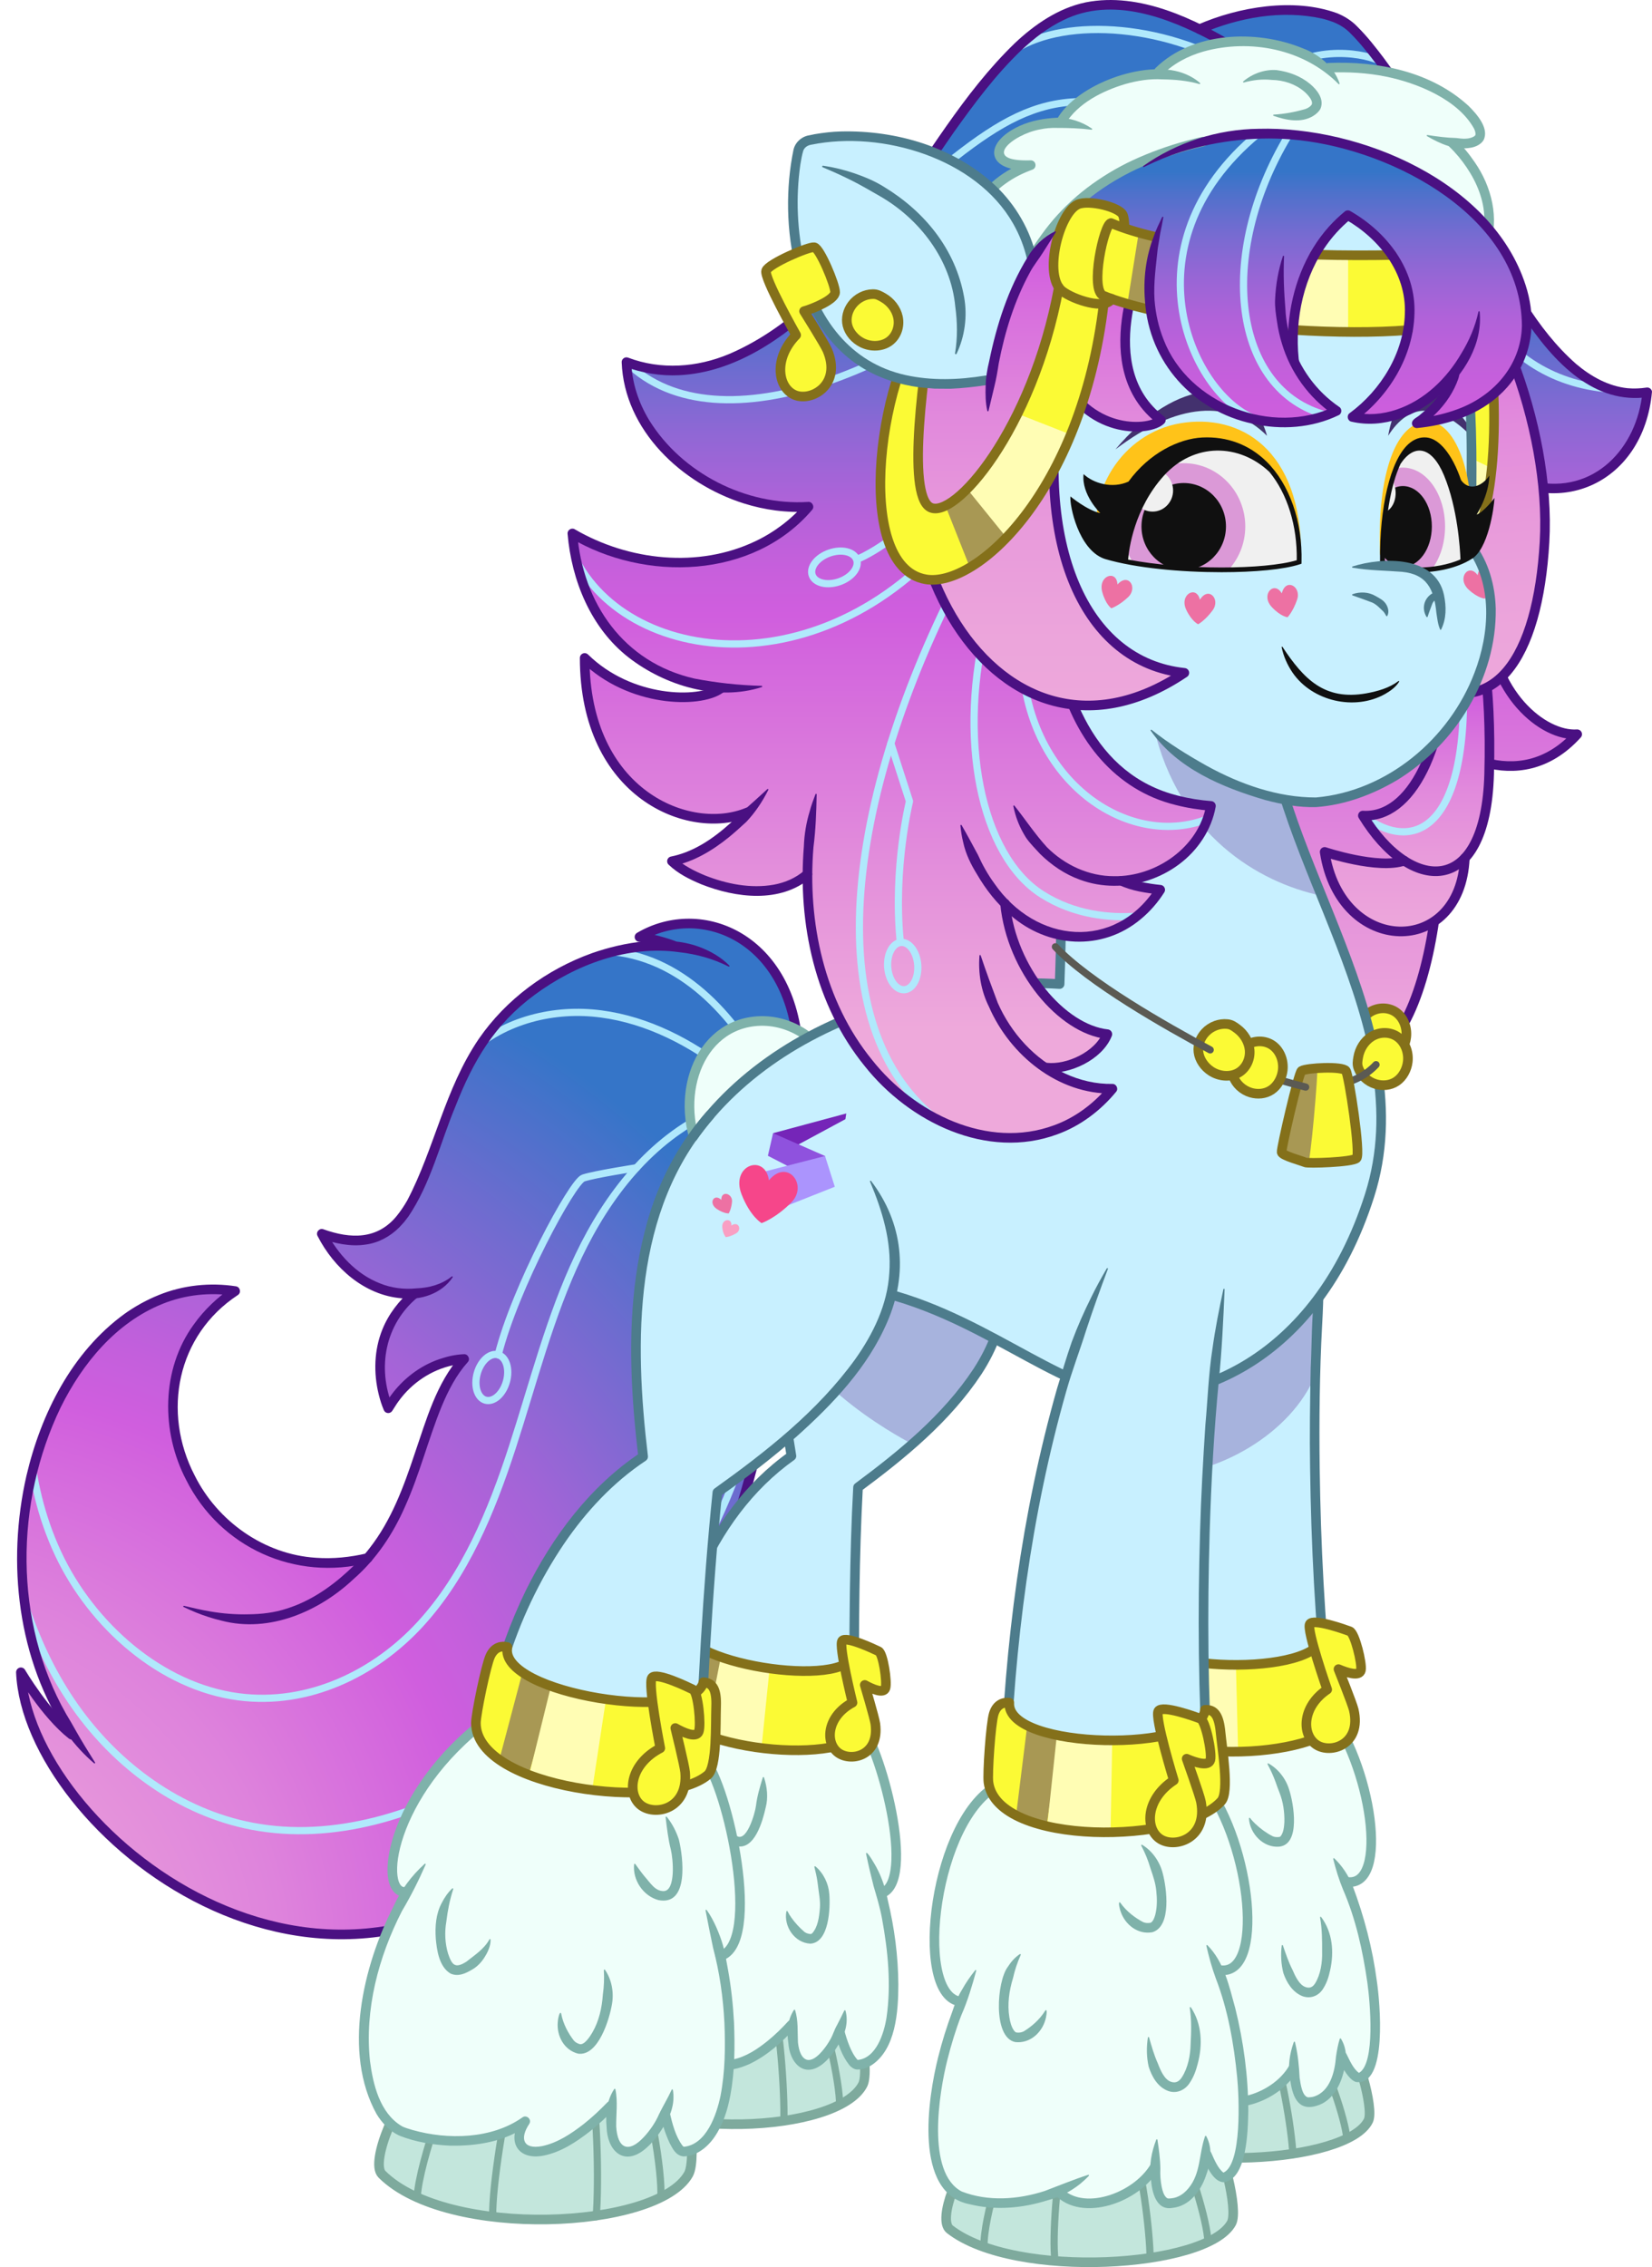 <?xml version="1.0" encoding="UTF-8"?>
<svg xmlns="http://www.w3.org/2000/svg" xmlns:xlink="http://www.w3.org/1999/xlink" viewBox="0 0 2866.69 3932.126">
<svg id="odessa_-_colour_live_" data-name="odessa - colour (live)" xmlns="http://www.w3.org/2000/svg" xmlns:xlink="http://www.w3.org/1999/xlink" viewBox="0 0 688.006 943.71">
  <defs>
    <linearGradient id="linear-gradient" x1="512.825" y1="113.805" x2="512.825" y2="435.438" gradientTransform="translate(11.479 -0) skewX(-1.484)" gradientUnits="userSpaceOnUse">
      <stop offset="0" stop-color="#3575c8"/>
      <stop offset=".094" stop-color="#616ece"/>
      <stop offset=".209" stop-color="#9067d5"/>
      <stop offset=".311" stop-color="#b362d9"/>
      <stop offset=".394" stop-color="#c85fdc"/>
      <stop offset=".449" stop-color="#d05ede"/>
      <stop offset=".47" stop-color="#d161dd"/>
      <stop offset=".826" stop-color="#e594db"/>
      <stop offset="1" stop-color="#eea9db"/>
    </linearGradient>
    <radialGradient id="radial-gradient" cx="6.811" cy="766.79" fx="-73.233" fy="854.859" r="429.616" gradientUnits="userSpaceOnUse">
      <stop offset="0" stop-color="#eea9db"/>
      <stop offset=".12" stop-color="#eca4db"/>
      <stop offset=".247" stop-color="#e798db"/>
      <stop offset=".376" stop-color="#de83dc"/>
      <stop offset=".507" stop-color="#d365dd"/>
      <stop offset=".537" stop-color="#d05ede"/>
      <stop offset=".59" stop-color="#c35fdc"/>
      <stop offset=".688" stop-color="#a264d7"/>
      <stop offset=".819" stop-color="#6c6ccf"/>
      <stop offset=".94" stop-color="#3575c8"/>
    </radialGradient>
    <clipPath id="clippath">
      <path d="M172.686,538.452c-12.5.98-28.44-5.41-38.64-24.85,42.44,15.03,40.68-33.63,63.06-73.71,17.22-30.84,54.36-48.73,83.35-45.99l.02-.31s-7.24-2.74-14.16-3.55c25.84-15.19,63.5.4,66.1,47.14,3.87,69.4-9.39,234.92-99.1,326.47-97.48,99.46-221.84-2.43-224.62-67.54,0,0,10.21,17.37,21.19,25.98l.36-.24c-50.1-75.22-4.62-195.58,67.71-184.44-55.57,37.58-14.87,127.94,55.19,111.14,22.32-25.78,22.23-62.88,40.14-82.85,0,0-19.71.01-31.6,20.49,0,0-12.67-27.56,11-47.74Z" fill="none"/>
    </clipPath>
    <linearGradient id="linear-gradient-2" x1="462.2" y1="115.257" x2="462.2" y2="428.43" gradientTransform="matrix(1,0,0,1,0,0)" xlink:href="#linear-gradient"/>
    <linearGradient id="linear-gradient-3" x1="586.007" y1="197.027" x2="586.007" y2="414.103" gradientUnits="userSpaceOnUse">
      <stop offset="0" stop-color="#3575c8"/>
      <stop offset=".062" stop-color="#5a6fcd"/>
      <stop offset=".142" stop-color="#8469d3"/>
      <stop offset=".22" stop-color="#a564d7"/>
      <stop offset=".294" stop-color="#bc60db"/>
      <stop offset=".364" stop-color="#cb5edd"/>
      <stop offset=".423" stop-color="#d05ede"/>
      <stop offset=".49" stop-color="#d770dd"/>
      <stop offset=".605" stop-color="#e189dc"/>
      <stop offset=".726" stop-color="#e89adb"/>
      <stop offset=".853" stop-color="#eca5db"/>
      <stop offset="1" stop-color="#eea9db"/>
    </linearGradient>
    <linearGradient id="linear-gradient-4" x1="603.952" y1="113.1" x2="623.319" y2="355.527" gradientTransform="translate(-6.883 0) skewX(1.367)" gradientUnits="userSpaceOnUse">
      <stop offset="0" stop-color="#d260de"/>
      <stop offset=".087" stop-color="#d870dd"/>
      <stop offset=".254" stop-color="#e189dc"/>
      <stop offset=".429" stop-color="#e89adb"/>
      <stop offset=".614" stop-color="#eca5db"/>
      <stop offset=".827" stop-color="#eea9db"/>
    </linearGradient>
    <clipPath id="clippath-1">
      <path d="M468.831,233.317c2.858-31.214,21.413-47.739,37.065-47.739s35.348,11.739,35.087,48.391c-11.87,5.478-63.304,3.522-72.152-.652Z" fill="none"/>
    </clipPath>
    <clipPath id="clippath-2">
      <path d="M575.679,233.969c.391-30.913,7.34-48.302,16.043-48.391s19.043,25.826,17.87,47.739c-5.378,3.094-22.696,7.304-33.913.652Z" fill="none"/>
    </clipPath>
    <linearGradient id="linear-gradient-5" x1="436.265" y1="108.221" x2="436.265" y2="365.289" gradientTransform="matrix(1,0,0,1,0,0)" xlink:href="#linear-gradient-4"/>
    <linearGradient id="linear-gradient-6" x1="543.033" y1="71.302" x2="543.033" y2="216.685" gradientUnits="userSpaceOnUse">
      <stop offset="0" stop-color="#3575c8"/>
      <stop offset=".065" stop-color="#4f71cb"/>
      <stop offset=".179" stop-color="#766bd1"/>
      <stop offset=".296" stop-color="#9666d5"/>
      <stop offset=".417" stop-color="#b062d9"/>
      <stop offset=".542" stop-color="#c160db"/>
      <stop offset=".675" stop-color="#cc5edd"/>
      <stop offset=".827" stop-color="#d05ede"/>
    </linearGradient>
  </defs>
  <g id="body">
    <g id="back_hair" data-name="back hair">
      <path d="M561.722,443.187c38.348,0,44.763-106.043,32.626-141.652,5.86,9.783,37.928,31.304,62.502,4.102-14.112.972-36.342-17.015-37.182-49.291l-227.011-8.748s-53.847,161.937,25.282,195.589h143.783Z" fill="url(#linear-gradient)"/>
      <path d="M561.722,443.187c38.348,0,44.763-106.043,32.626-141.652,5.86,9.783,37.928,31.304,62.502,4.102-14.112.972-36.342-17.015-37.182-49.291l-227.011-8.748s-53.847,161.937,25.282,195.589h143.783Z" fill="none" stroke="#4a1082" stroke-linecap="round" stroke-linejoin="round" stroke-width="4"/>
    </g>
    <g id="tail">
      <g>
        <path d="M172.686,538.452c-12.5.98-28.44-5.41-38.64-24.85,42.44,15.03,40.68-33.63,63.06-73.71,17.22-30.84,54.36-48.73,83.35-45.99l.02-.31s-7.24-2.74-14.16-3.55c25.84-15.19,63.5.4,66.1,47.14,3.87,69.4-9.39,234.92-99.1,326.47-97.48,99.46-221.84-2.43-224.62-67.54,0,0,10.21,17.37,21.19,25.98l.36-.24c-50.1-75.22-4.62-195.58,67.71-184.44-55.57,37.58-14.87,127.94,55.19,111.14,22.32-25.78,22.23-62.88,40.14-82.85,0,0-19.71.01-31.6,20.49,0,0-12.67-27.56,11-47.74Z" fill="url(#radial-gradient)"/>
        <g clip-path="url(#clippath)">
          <g>
            <path d="M296.475,462.748c-25.49,11.678-43.441,34.779-55.475,59.997-12.034,25.218-18.897,52.879-27.614,79.657-8.717,26.778-19.66,53.313-38.41,73.717-18.751,20.405-46.54,34.022-75.668,30.193-32.202-4.233-61.07-29.594-75.117-59.644-14.047-30.05-14.879-63.845-8.428-94.556" fill="none" stroke="#b0e9fc" stroke-linecap="round" stroke-linejoin="round" stroke-width="3"/>
            <path d="M1.5,626.127c3.37,29.876,12.414,59.588,29.813,84.3,17.399,24.712,43.705,44.059,73.709,49.77,33.89,6.451,69.088-4.759,98.672-22.254,34.662-20.498,63.886-49.808,84.046-84.295,30.634-52.404,39.547-113.995,47.888-173.884" fill="none" stroke="#b0e9fc" stroke-linecap="round" stroke-linejoin="round" stroke-width="3"/>
            <path d="M309.082,431.61c-8.582-11.938-19.347-22.605-32.496-29.181s-28.866-8.746-42.768-3.961" fill="none" stroke="#b0e9fc" stroke-linecap="round" stroke-linejoin="round" stroke-width="3"/>
            <path d="M300.337,443.91c-15.688-11.76-34.088-20.577-53.624-22.237-19.535-1.661-40.232,4.533-53.596,18.878" fill="none" stroke="#b0e9fc" stroke-linecap="round" stroke-linejoin="round" stroke-width="3"/>
            <ellipse cx="204.83" cy="573.392" rx="9.805" ry="6.316" transform="translate(-402.483 617.025) rotate(-74.451)" fill="none" stroke="#b0e9fc" stroke-linecap="round" stroke-linejoin="round" stroke-width="3"/>
            <path d="M207.489,563.954c7.022-27.963,30.9-72.024,35.427-73.572s22.185-4.277,22.185-4.277" fill="none" stroke="#b0e9fc" stroke-linecap="round" stroke-linejoin="round" stroke-width="3"/>
          </g>
        </g>
        <g>
          <path d="M303.459,402.342c-6.568-3.304-13.345-5.15-20.502-5.971-21.429-3.043-43.263,5.156-60.369,17.791-16.623,12.268-25.508,27.464-32.899,46.347-6.373,15.224-10.221,32.02-19.635,45.931-0-0-1.183,1.529-1.183,1.529l-.593.764c-.578.639-1.426,1.563-1.976,2.163-3.741,3.743-8.649,6.459-13.95,7.159-6.424,1.01-13.063-.522-18.977-2.572-0,0,2.438-2.815,2.438-2.815,4.893,9.337,12.447,17.635,22.356,21.523,4.84,1.981,10.088,2.635,15.27,2.106,5.245-.217,10.489-1.576,14.708-4.954.211-.205.532.111.378.328-4.472,6.779-13.367,9.755-21.226,8.764-15.457-1.234-28.216-12.557-35.028-25.908-.902-1.588.762-3.484,2.439-2.814,11.292,4.038,22.397,4.356,30.501-5.548,1.635-2.016,3.153-4.277,4.427-6.534,11.348-21.674,15.571-46.313,29.759-67.177,11.392-16.516,28.274-28.9,47.085-35.667,13.278-4.665,30.904-7.622,44.461-2.728,4.778,1.722,9.288,4.322,12.81,7.879.207.189-.06.539-.295.403h0Z" fill="#4a1082"/>
          <path d="M173.985,539.973c-13.627,11.222-17.002,29.342-10.478,45.382-0-0-3.547-.169-3.547-.169.939-1.422,1.792-2.9,2.81-4.27,5.033-6.93,12.138-12.412,20.282-15.177,3.332-1.129,6.677-1.905,10.235-2.036,1.698-.077,2.685,2.133,1.49,3.336-4.728,5.287-8.098,11.771-10.882,18.493-5.584,13.673-9.142,28.237-15.302,41.809-4.915,11.194-11.96,21.78-21.251,29.877-14.374,13.578-35.162,22.608-55.003,17.422-3.546-.829-7.395-2.07-10.759-3.436-1.738-.7-3.435-1.494-5.124-2.28-.126-.058-.18-.208-.122-.333.053-.113.177-.167.293-.137,3.627.841,7.212,1.723,10.831,2.311,5.321.929,10.824,1.354,16.202,1.208,5.329-.068,10.734-.688,15.807-2.395,9.414-2.94,17.916-8.65,25.187-15.322,3.334-3.041,6.582-6.26,9.289-9.846,9.034-11.532,14.156-25.481,18.772-39.324,4.859-14.115,8.918-29.125,19.085-40.719 0.0 0,1.49,3.336,1.49,3.336-1.407.05-3.027.287-4.46.573-9.167,1.886-17.374,7.432-22.829,14.999-.932,1.251-1.713,2.618-2.581,3.919-.572.999-1.873,1.328-2.834.682-.327-.218-.567-.516-.713-.851-.952-2.225-1.59-4.303-2.156-6.598-2.182-8.878-1.936-18.484,1.531-27.028,2.565-6.402,6.946-12.031,12.143-16.471,2.002-1.64,4.596,1.26,2.595,3.044h0Z" fill="#4a1082"/>
          <path d="M153.617,650.495c-30.613,7.839-61.919-6.228-76.1-34.492-10.475-20.04-10.416-45.949,3.12-64.578,4.379-6.188,9.975-11.444,16.195-15.669l.816,3.633c-10.093-1.544-20.553-.463-30.014,3.387-19.32,7.78-33.325,24.77-42.386,43.103-19.043,39.547-19.554,89.053,2.292,127.582,1.01,1.614,2.985,5.047,3.91,6.722,2.544,4.537,5.306,8.973,8.134,13.487.075.118.04.274-.078.349-.095.06-.217.048-.299-.02-4.081-3.456-7.697-7.447-10.942-11.723-20.999-31.224-25.517-71.727-17.257-107.956,6.065-25.884,18.959-51.5,40.887-67.439,4.422-3.13,9.2-5.792,14.255-7.819,10.097-4.114,21.362-5.279,32.106-3.625,1.772.263,2.309,2.654.816,3.633-25.373,16.656-31.701,48.685-17.994,75.115,9.53,19.116,29.017,32.893,50.447,34.253,7.08.522,14.234-.202,21.175-1.836,2.488-.559,3.54,3.191.916,3.894h0Z" fill="#4a1082"/>
          <path d="M29.882,722.091c-10.973-8.605-21.182-25.979-21.182-25.979,2.774,65.114,127.135,167.002,224.611,67.536,89.716-91.548,102.972-257.07,99.107-326.461-2.603-46.742-40.258-62.339-66.107-47.148,6.922.811,14.161,3.55,14.161,3.55" fill="none" stroke="#4a1082" stroke-linecap="round" stroke-linejoin="round" stroke-width="4"/>
        </g>
      </g>
      <path d="M343.766,441.23c-1.889-7.557-14.674-17.804-29.8-16.043-25.18,2.931-34.337,35.735-20.091,59.478,2.348,3.913,51.457-37.174,49.891-43.435Z" fill="#effffa" stroke="#7fb2aa" stroke-linecap="round" stroke-linejoin="round" stroke-width="4"/>
    </g>
    <path id="necklace" d="M572.339,441.048c2.783.823,6.001.619,8.599-1.128,2.628-1.767,4.348-4.979,4.716-8.206.47-4.115-1.237-8.256-4.323-10.389-3.086-2.133-7.43-2.147-10.832.002-2.89,1.825-4.915,5.091-5.496,8.548-.292,1.74-.515,2.948.104,4.573.581,1.526,1.512,2.858,2.642,3.935,1.303,1.242,2.883,2.159,4.59,2.664Z" fill="#fbfa35" stroke="#84701a" stroke-linecap="round" stroke-linejoin="round" stroke-width="4"/>
    <g id="leg">
      <g>
        <path d="M340.755,490.382c-17.982,29.337-20.369,61.899-11.145,115.712-33.365,22.622-54.985,74.256-52.521,123.164.875,17.366,79.194,24.652,78.974,7.312,0,0-1.324-72.665,1.281-117.452,65.209-47.643,70.286-81.234,50.154-113.453" fill="#c8f0ff"/>
        <path d="M325.244,545.578c6.522,31.304,54.705,55.512,54.705,55.512,0,0,39.991-34.903,37.643-60.208,0,0-42.522-20.609-90-20.087l-2.348,24.783Z" fill="#5b268e" opacity=".3"/>
        <path d="M349.219,482.856c-28.125,34.162-24.491,81.854-17.638,122.9.135.797-.221,1.567-.849,1.993-34.59,24.536-50.912,70.57-51.813,111.764-.057,2.6.019,5.383.109,7.985 0-0.0.047,1.33.047,1.33l.012.331c.098,1.578,1.026,2.816,2.375,4.086,10.372,8.416,31.85,10.825,45.063,11.221,6.008.129,27.143-.162,27.537-8.001-.037-2.319-.107-7.053-.134-9.448-.226-20.985-.3-43.936.027-64.794.224-14.402.589-28.807,1.394-43.222.034-.613.342-1.145.798-1.485,18.346-13.604,36.585-28.523,49.25-47.668,6.103-9.389,10.541-20.216,10.389-31.496.009-11.397-3.894-22.117-8.499-32.556-.128-.247.259-.487.424-.265,7.702,9.017,12.615,20.811,12.38,32.851-.244,12.08-4.84,23.659-11.335,33.636-13.05,19.714-31.484,34.801-50.23,48.712-.003.003.816-1.498.816-1.498-1.537,28.668-1.663,57.451-1.588,86.171.044,6.463.184,24.718.307,30.997-.217,12.036-23.016,12.091-31.612,12.063-14.181-.431-36.584-3.009-47.683-12.266-1.856-1.603-3.704-4.33-3.685-7.179-0.0 0-.048-1.366-.048-1.366-.067-2.7-.172-5.524-.111-8.197.946-42.553,17.802-89.674,53.566-115.02 0.0 0-.848,1.993-.848,1.993-7.099-42.112-10.455-91.067,18.489-126.113,1.665-1.868,4.731.258,3.092,2.538h0Z" fill="#4d7c8c"/>
      </g>
      <g>
        <g>
          <path d="M261.177,830.714c-9.206,7.769-18.389,32.528-13.674,37.018,24.962,23.765,101.517,20.208,111.834,0,3.033-5.941-2.518-35.647-5.815-37.018-3.297-1.371-92.345,0-92.345,0Z" fill="#c3e6dc" stroke="#7eaa9d" stroke-linecap="round" stroke-linejoin="round" stroke-width="4"/>
          <path d="M271.851,830.564s-10.936,31.703-11.081,45.604" fill="none" stroke="#7eaa9d" stroke-linecap="round" stroke-linejoin="round" stroke-width="3"/>
          <path d="M293.594,830.105c-2.48,15.405-5.718,41.322-4.908,53.127" fill="none" stroke="#7eaa9d" stroke-linecap="round" stroke-linejoin="round" stroke-width="3"/>
          <path d="M320.843,830.105c3.884,9.064,6.032,41.493,5.59,53.127" fill="none" stroke="#7eaa9d" stroke-linecap="round" stroke-linejoin="round" stroke-width="3"/>
          <path d="M338.495,830.105c5.238,8.721,11.327,37.133,11.162,46.063" fill="none" stroke="#7eaa9d" stroke-linecap="round" stroke-linejoin="round" stroke-width="3"/>
        </g>
        <g>
          <path d="M366.925,788.166c2.476,8.987,4.857,21.294,5.208,36.097.773,32.383-11.93,35.3-15.018,35.213-3.096-.079-6.697-10.52-7.454-13.91-3.144,7.664-8.999,14.716-13.63,13.91-5.143-.885-6.336-8.4-5.805-16.652l-.519-.053c-22.582,24.675-38.511,17.992-30.907,5.65-8.072,6.517-25.882,10.117-43.835,4.117-16.545-5.527-25.567-46.574-3.669-87.445l-.523-.307c-9.913.578-7.632-35.87,26.765-62.84,11.641,14.593,55.416,22.512,79.907,14.339,9.243,10.117,24.554,67.491,9.481,71.879Z" fill="#effffa"/>
          <g>
            <path d="M250.772,764.791c-9.911.571-7.634-35.875,26.769-62.84,11.641,14.591,55.41,22.509,79.899,14.339,9.25,10.111,24.556,67.489,9.486,71.876" fill="none" stroke="#7fb2aa" stroke-linecap="round" stroke-linejoin="round" stroke-width="4"/>
            <path d="M257.782,754.819c-2.246,6.17-4.76,11.851-7.777,17.365-5.237,11.364-8.622,23.655-9.468,36.144-.886,13.065,1.072,34.137,13.309,41.545,12.947,5.325,32.129,5.536,43.699-3.006,1.71-1.379,4.089.713,2.976,2.577-3.202,5.06-1.718,9.016,4.686,7.843,5.467-1.081,10.288-4.344,14.655-7.859,2.972-2.435,5.748-5.148,8.37-8.011,1.788-1.898,4.701.697,2.953,2.698-5.549,5.988-11.654,11.56-19.167,15.117-4.107,1.767-8.559,3.285-13.153,1.365-5.407-2.462-4.476-9.244-1.767-13.223-0.0 0.0 0-.001 0-.001l2.959,2.606c-12.754,9.582-33.874,9.49-48.094,3.423-9.151-5.306-12.646-16.05-14.509-25.78-3.24-19.394.831-39.401,8.909-57.116,2.327-6.081,6.125-11.544,11.005-15.966.185-.184.514.044.415.279h0Z" fill="#7fb2aa"/>
            <path d="M331.135,836.749c1.358,4.393.972,8.941,1.18,13.382.759,7.309,4.37,10.172,9.852,3.958,1.395-1.558,2.621-3.348,3.681-5.229,1.086-1.884,1.64-3.99,2.74-5.876,1.025-1.938,1.984-3.894,3.027-6.062.089-.22.443-.196.499.036,1.349,4.824-.153,9.791-2.781,13.865-1.811,3.167-4.006,6.24-6.968,8.532-7.785,5.842-13.499-.945-14.024-8.773-.743-4.819-.41-9.733,2.3-13.907.122-.193.436-.146.494.074h0Z" fill="#7fb2aa"/>
            <path d="M351.618,845.127c1.063,4.032,2.918,9.591,5.568,12.35,7.687-.708,10.975-10.952,12.034-17.703,1.972-13.655.598-27.666-1.894-41.176-.828-4.546-2.172-8.959-3.477-13.383-1.142-4.468-2.203-8.953-3.166-13.627.185-1.826,4.179,5.426,4.377,5.819,2.259,4.211,3.729,8.792,4.655,13.462,2.791,11.533,4.34,23.352,4.416,35.227-.021,11.087-.977,27.233-11.502,33.781-1.725.987-3.677,1.654-5.699,1.591-1.32-.054-2.584-1.091-3.174-1.788-3.237-4.091-4.671-8.728-6.046-13.69-.257-1.074.406-2.153,1.48-2.41,1.098-.265,2.199.441,2.426,1.546h0Z" fill="#7fb2aa"/>
            <path d="M318.182,739.885c1.329,4.039,1.796,8.434.693,12.559-1.203,5.366-4.601,18.11-12.401,15.953-2.177-.626-4.007-2.489-5.061-4.358-2.533-3.821-2.752-8.92-.497-12.909.115-.205.443-.157.495.07.871,3.056,1.685,5.559,2.592,8.385.431,1.576,1.095,3.279,2.35,4.265,4.388,4.076,8.137-9.154,8.493-12.198.491-4.057,1.622-7.792,2.836-11.761.066-.231.429-.24.5-.006h0Z" fill="#7fb2aa"/>
            <path d="M339.585,776.892c3.335,2.781,5.466,7.147,5.786,11.461.489,5.784-.039,20.229-7.853,20.724-6.595-.303-11.177-7.177-10.021-13.403.052-.235.394-.268.492-.053.462.947.999,1.795,1.576,2.605,1.559,2.214,3.463,4.248,5.47,5.967.815.605,1.662.789,2.573.885.232-.023.378-.106.688-.365,2.324-2.606,2.838-6.655,3.142-10.102.348-3.389-.485-6.723-.82-10.073 0,0-.199-1.444-.199-1.444-.296-1.931-.712-3.857-1.252-5.925-.077-.232.231-.441.416-.277h0Z" fill="#7fb2aa"/>
            <path d="M268.297,763.773c-1.001,4.031-1.432,7.878-1.695,11.907-.51,3.848-.043,7.887,1.204,11.453.482,1.362,1.423,3.348,2.503,4.008.577.439,2.384.032,3.836-.989,2.937-2.409,6.373-4.551,8.217-8.033.091-.244.482-.181.494.076.244,3.456-1.595,6.719-3.771,9.276-2.234,2.064-5.125,3.855-8.351,3.835-7.564-.749-8.658-14.142-8.395-19.985.173-2.219.857-4.385,1.768-6.401.943-2.008,2.162-3.886,3.756-5.397.181-.174.496.004.433.25h0Z" fill="#7fb2aa"/>
          </g>
        </g>
        <g>
          <path d="M283.604,675.516c-2.645,17.181,69.514,28.082,72.128,12.805,3.511.262,5.009,2.776,5.091,8.945.082,6.17,1.465,22.006-1.83,24.907-15.316,13.482-84.297,4.956-85.502-18.966-.161-3.199,2.597-21.022,4.024-24.45s4.091-3.742,6.09-3.242Z" fill="#fbfa35"/>
          <polygon points="289.54 684.71 282.704 716.603 293.669 722.091 301.233 690.099 289.54 684.71" fill="#a89854"/>
          <path d="M300.091,690.327l-6.238,31.88s8.672,4.538,23.282,5.395l3.327-32.538-20.372-4.737Z" fill="#fffdb4"/>
          <path d="M283.604,675.516c-2.645,17.181,69.514,28.082,72.128,12.805,3.511.262,5.009,2.776,5.091,8.945.082,6.17,1.465,22.006-1.83,24.907-15.316,13.482-84.297,4.956-85.502-18.966-.161-3.199,2.597-21.022,4.024-24.45s4.091-3.742,6.09-3.242Z" fill="none" stroke="#84701a" stroke-linecap="round" stroke-linejoin="round" stroke-width="4"/>
        </g>
        <path d="M355.047,708.744c-10.521,5.605-11.507,16.249-6.3,20.59,5.206,4.34,17.649,1.847,15.804-11.799-.33-2.444-4.406-16.154-4.406-16.154,3.016,1.65,7.83,3.795,8.624,1.33.794-2.465-.975-14.455-2.87-15.36s-13.627-6.469-15.173-4.315c-1.546,2.154,4.322,25.709,4.322,25.709Z" fill="#fbfa35" stroke="#84701a" stroke-linecap="round" stroke-linejoin="round" stroke-width="4"/>
      </g>
    </g>
    <g>
      <g>
        <path d="M504.761,507.546c-35.032,79.1-31.62,199.017-31.62,199.017h79.881s-10.961-93.456-2.018-190.901" fill="#c8f0ff"/>
        <path d="M547.795,572.315c-9.681,24.003-40.855,42.785-69.627,42.094,1.79-13.319,12.406-64.005,12.406-64.005l58.98-22.696-1.759,44.606Z" fill="#5b268e" opacity=".3"/>
        <path d="M504.989,507.647c-2.641,8.033-5.161,16.057-7.451,24.177-2.178,8.123-4.905,16.071-6.839,24.262-11.807,49.113-16.005,99.997-15.56,150.418.001.002-1.999-1.943-1.999-1.942,0,0,79.88,0,79.88,0,.001-0-1.986,2.233-1.986,2.233-3.363-31.803-4.988-63.665-5.423-95.615-.229-13.587-.037-28.276.262-41.901.481-9.904.347-20.049,1.473-29.901.768-7.96,2.013-15.866,3.407-23.739.036-.281.506-.255.498.039.073,11.993.092,23.903-.62,35.845-1.06,19.643-1.272,39.943-1.02,59.606.429,31.764,2.057,63.628,5.396,95.201.145,1.177-.8,2.241-1.987,2.233 0,0-79.88,0-79.88,0-1.086.003-1.972-.865-1.999-1.944-.451-50.869,3.774-101.968,15.675-151.495,1.619-6.164,3.146-12.361,4.998-18.462,1.992-6.04,4.364-12.028,7.026-17.808,1.717-3.888,3.669-7.673,5.692-11.409.066-.122.219-.166.34-.1.109.06.156.188.117.302h0Z" fill="#4d7c8c"/>
      </g>
      <g>
        <g>
          <path d="M469.925,853.042c-8.533,6.904-15.773,28.458-10.769,32.224,26.488,19.934,102.008,15.159,110.711-2.495,2.559-5.19-5.158-30.68-8.525-31.789s-91.417,2.06-91.417,2.06Z" fill="#c3e6dc" stroke="#7eaa9d" stroke-linecap="round" stroke-linejoin="round" stroke-width="4"/>
          <path d="M480.481,852.675s-8.456,27.58-7.56,39.569" fill="none" stroke="#7eaa9d" stroke-linecap="round" stroke-linejoin="round" stroke-width="3"/>
          <path d="M501.971,851.793c-1.304,13.338-2.572,35.757-.887,45.919" fill="none" stroke="#7eaa9d" stroke-linecap="round" stroke-linejoin="round" stroke-width="3"/>
          <path d="M528.946,851.185c4.523,7.729,9.073,35.643,9.505,45.684" fill="none" stroke="#7eaa9d" stroke-linecap="round" stroke-linejoin="round" stroke-width="3"/>
          <path d="M546.421,850.792c5.837,7.403,13.989,31.765,14.493,39.469" fill="none" stroke="#7eaa9d" stroke-linecap="round" stroke-linejoin="round" stroke-width="3"/>
        </g>
        <g>
          <path d="M459.757,795.979l-.932-.368c-18.145-3.693-12.754-72.631,12.086-85.109h81.311c19.024,23.747,26.702,75.795,8.578,72.81l-.437.17c13.916,32.079,16.533,79.611,5.775,81.368-3.011.491-7.119-8.87-7.119-8.87l-.503-.057c-.567,10.457-5.573,19.175-13.642,19.147-3.779-.019-5.595-5.734-5.959-14.349h-.198c-7.031,12.573-27.801,19.591-37.557,9.597l-0-.009c-15.114,6.319-29.014,5.337-37.706,2.239-15.984-5.696-16.261-42.158-3.696-76.57Z" fill="#effffa"/>
          <g>
            <path d="M458.825,795.609c-18.149-3.696-12.758-72.629,12.082-85.105h81.318c19.018,23.747,26.695,75.796,8.577,72.812" fill="none" stroke="#7fb2aa" stroke-linecap="round" stroke-linejoin="round" stroke-width="4"/>
            <path d="M555.673,773.552c3.371,3.209,5.94,7.181,7.662,11.459,4.811,12.828,8.302,26.104,10.084,39.685,1.201,8.045,4.76,44.063-8.781,41.948-1.805-.676-3.063-2.343-3.983-3.612-1.401-2.034-2.462-4.06-3.462-6.248-.459-1.005-.017-2.191.988-2.65,1.025-.471,2.239.007,2.676,1.045,1.313,2.639,2.763,6.022,5.113,7.693,6.971-3.885,4.598-29.78,3.485-37.644-1.9-13.16-4.785-26.376-10.088-38.599-1.723-4.171-3.023-8.381-4.125-12.825-.067-.234.259-.43.432-.252h0Z" fill="#7fb2aa"/>
            <path d="M465.156,783.569c-1.333,6.069-2.799,11.927-5.082,17.663-4.716,14.321-7.671,29.446-7.14,44.552.51,8.826,2.411,22.381,12.214,25.214,9.884,3.075,20.718,2.39,30.512-.816,4.188-1.615,8.329-3.335,12.59-4.797,1.437-.539,2.873-1.112,4.428-1.545.137-.038.279.042.317.179-3.909,4.97-9.972,8.382-16.097,9.997-10.944,3.521-23.145,4.188-34.133.415-18.017-7.178-14.505-41.089-11.309-56.425,1.243-6.104,2.849-12.126,4.787-18.039.809-2.98,1.919-5.969,3.437-8.674,1.457-2.764,3.119-5.429,5.068-7.915.139-.189.465-.038.407.191h0Z" fill="#7fb2aa"/>
            <path d="M501.159,870.315c9.759,10,30.523,2.977,37.556-9.59" fill="none" stroke="#7fb2aa" stroke-linecap="round" stroke-linejoin="round" stroke-width="4"/>
            <path d="M539.324,850.064c1.22,4.99,1.683,9.839,1.932,14.872.381,2.479,1.06,7.829,3.64,8.129.715-.065,1.583-.091,2.266-.331,6.76-2.079,8.755-10.29,9.237-16.638.361-2.37.736-4.756,1.568-7.399.059-.217.383-.26.493-.062,2.559,4.162,2.573,9.161,1.157,13.674-1.454,6.021-4.878,12.473-11.392,14.281-8.129,2.435-10.106-4.806-10.938-11.165-1.03-5.214-.213-10.44,1.539-15.391.08-.239.451-.22.499.03h0Z" fill="#7fb2aa"/>
            <path d="M528.258,734.055c4.093,2.255,7.257,6.375,8.605,10.83,1.901,5.746,4.897,22.86-4.092,23.807-6.632.571-12.263-5.415-12.625-11.763-.004-.245.33-.353.47-.157.681.907,1.426,1.697,2.207,2.437,2.131,2.032,4.603,3.826,7.164,5.141.981.431,1.984.445,2.924.29.182-.052.28-.151.44-.292,1.176-1.473,1.431-3.813,1.547-5.775.125-4.123-.483-8.46-2.012-12.328-.567-1.414-1.142-2.974-1.631-4.422-.93-2.547-1.997-4.899-3.347-7.41-.131-.209.131-.488.348-.359h0Z" fill="#7fb2aa"/>
            <path d="M482.389,777.383c-1.231,3.114-2.019,5.982-2.573,9.154-1.281,4.963-1.799,10.248-.734,15.293.361,1.785.969,3.811,2.028,5.178.319.4.578.638.94.756.889.163,1.827.048,2.712-.358,3.301-1.942,6.271-4.822,8.248-8.2,1.048-.893.396,3.21.232,3.633-1.2,5.306-5.916,9.604-11.607,8.923-8.933-1.663-8.404-23.63-4.285-29.524,1.183-2.021,2.724-3.877,4.653-5.173.206-.141.491.087.386.318h0Z" fill="#7fb2aa"/>
            <path d="M534.293,809.821c1.198,3.518,2.33,6.878,3.974,10.112,1.158,2.672,2.825,6.343,5.487,7.226,1.676.552,2.919.11,3.977-1.593,2.259-3.683,3.019-8.71,2.888-13.108.019-4.787.017-9.467-.865-14.285-.055-.25.31-.416.459-.2,4.791,6.399,5.448,14.615,3.735,22.236-.554,2.557-1.312,5.114-2.878,7.561-1.752,2.929-5.153,4.446-8.662,3.155-4.103-1.653-6.564-5.651-7.915-9.584-.966-3.748-1.161-7.674-.696-11.471.029-.264.42-.304.497-.05h0Z" fill="#7fb2aa"/>
          </g>
        </g>
        <g>
          <path d="M473.583,678.19c-.454,18.877,76.422,19.65,77.099,2.826,3.704-.251,5.608,2.225,6.523,8.847.916,6.622,4.491,23.442,1.438,27.061-14.193,16.821-87.428,18.12-91.905-7.422-.599-3.416-.114-23.0.917-26.903s3.772-4.645,5.928-4.41Z" fill="#fbfa35"/>
          <polygon points="481.022 687.176 478.168 722.508 490.365 726.746 493.967 691.196 481.022 687.176" fill="#a89854"/>
          <path d="M492.804,691.614l-2.231,35.228s9.673,3.564,25.057,2.269l-.899-35.494-21.927-2.003Z" fill="#fffdb4"/>
          <path d="M473.583,678.19c-.454,18.877,76.422,19.65,77.099,2.826,3.704-.251,5.608,2.225,6.523,8.847.916,6.622,4.491,23.442,1.438,27.061-14.193,16.821-87.428,18.12-91.905-7.422-.599-3.416-.114-23.0.917-26.903s3.772-4.645,5.928-4.41Z" fill="none" stroke="#84701a" stroke-linecap="round" stroke-linejoin="round" stroke-width="4"/>
        </g>
        <path d="M552.74,703.296c-10.661,7.202-10.619,18.788-4.613,22.895s19.039.049,15.666-14.463c-.604-2.599-6.365-16.934-6.365-16.934,3.391,1.447,8.753,3.23,9.347.485s-2.527-15.479-4.644-16.247-15.219-5.475-16.649-2.983c-1.43,2.492,7.258,27.246,7.258,27.246Z" fill="#fbfa35" stroke="#84701a" stroke-linecap="round" stroke-linejoin="round" stroke-width="4"/>
      </g>
    </g>
    <g id="body-2" data-name="body">
      <path d="M357.186,535.892c-18.9,3.93-38.99-.04-56.28-8.71-7.18-3.6-14.01-8.02-19.7-13.69-3.03-3.02-5.73-6.41-7.9-10.09,22.51-67.02,100.23-98.02,167.99-93.78,2.83-79.34-1.75-160.43-1.75-160.43l88.13,44.48c2.35,63.04,65.11,133.47,42.73,203.91-22.38,70.43-75.62,87.84-105.86,82.36-29.09-5.27-62.2-36.79-107.36-44.05Z" fill="#c8f0ff"/>
      <path d="M480.527,302.904c10.508,44.804,43.467,64.41,69.844,69.966l-20.188-51.379-49.656-18.587Z" fill="#5b268e" opacity=".3"/>
      <path d="M271.139,510.602c19.202-72,100.018-105.372,170.156-100.976,2.833-79.343-1.747-160.437-1.747-160.437l88.131,44.481c2.348,63.038,65.107,133.473,42.727,203.908-22.379,70.435-75.617,87.841-105.858,82.363s-64.826-39.32-112.761-44.798" fill="none" stroke="#4d7c8c" stroke-linecap="round" stroke-linejoin="round" stroke-width="4"/>
    </g>
    <g>
      <g>
        <path d="M461.177,528.1c-40.715,83.739-42.605,210.688-42.605,210.688h84.565s-7.316-98.937,6.622-202.097" fill="#c8f0ff"/>
        <path d="M461.401,528.209c-3.171,8.441-6.208,16.884-9.018,25.433-2.686,8.562-5.907,16.928-8.342,25.57-14.743,51.827-21.621,105.838-23.471,159.601.004.013-1.999-2.03-1.999-2.027h84.564c.004-.001-1.995,2.147-1.994,2.147-2.107-33.8-2.36-67.59-1.347-101.413.385-14.387,1.259-29.918,2.207-44.32.952-10.457,1.31-21.194,2.92-31.569,1.156-8.387,2.804-16.7,4.589-24.974.047-.28.519-.235.496.06-.529,12.687-1.106,25.29-2.397,37.893-2.012,20.74-3.18,42.212-3.817,63.033-1.01,33.635-.755,67.428,1.338,100.996.09,1.152-.839,2.153-1.996,2.148,0,0-84.564,0-84.564,0-1.117.005-2.023-.916-2-2.033,1.864-54.209,8.777-108.429,23.63-160.664,2-6.493,3.893-13.027,6.132-19.444,2.365-6.353,5.122-12.637,8.164-18.698,1.969-4.08,4.18-8.044,6.453-11.959.07-.119.224-.16.343-.089.108.064.151.195.107.308h0Z" fill="#4d7c8c"/>
      </g>
      <g>
        <g>
          <path d="M408.446,893.857c-9.35,7.309-18.003,30.127-12.879,34.113,27.126,21.103,107.295,16.048,117.318-2.641,2.947-5.495-4.053-32.479-7.566-33.653-3.513-1.174-96.873,2.181-96.873,2.181Z" fill="#c3e6dc" stroke="#7eaa9d" stroke-linecap="round" stroke-linejoin="round" stroke-width="4"/>
          <path d="M419.638,893.468s-10.217,29.198-9.819,41.89" fill="none" stroke="#7eaa9d" stroke-linecap="round" stroke-linejoin="round" stroke-width="3"/>
          <path d="M442.429,892.535c-1.992,14.121-4.363,37.854-3.046,48.612" fill="none" stroke="#7eaa9d" stroke-linecap="round" stroke-linejoin="round" stroke-width="3"/>
          <path d="M471.014,891.892c4.433,8.182,7.97,37.733,7.967,48.364" fill="none" stroke="#7eaa9d" stroke-linecap="round" stroke-linejoin="round" stroke-width="3"/>
          <path d="M489.532,891.475c5.84,7.837,13.352,33.628,13.532,41.783" fill="none" stroke="#7eaa9d" stroke-linecap="round" stroke-linejoin="round" stroke-width="3"/>
        </g>
        <g>
          <path d="M502.096,896.912c-1.08,11.07-6.78,20.3-15.32,20.26-4-.01-5.65-6.06-5.65-15.18h-.21c-8.02,13.3-30.32,20.74-40.2,10.15-16.3,6.69-30.96,5.65-40.02,2.37-16.65-6.03-15.28-44.64-.39-81.07l-.97-.39c-19.05-3.91-10.18-76.88,16.69-90.09h86.09c19.04,25.14,24.78,80.24,5.74,77.08l-.47.18c13.25,33.96,13.84,84.27,2.37,86.14-3.21.52-7.12-9.39-7.12-9.39l-.54-.06Z" fill="#effffa"/>
          <g>
            <path d="M399.331,833.056c-19.043-3.913-10.174-76.888,16.696-90.096h86.087c19.043,25.14,24.783,80.241,5.739,77.082" fill="none" stroke="#7fb2aa" stroke-linecap="round" stroke-linejoin="round" stroke-width="4"/>
            <path d="M502.855,809.72c6.974,7.045,9.035,17.017,11.591,26.221,3.472,13.97,5.394,28.303,5.427,42.704-.159,7.596-.358,28.871-10.476,29.734-4.431-.411-7.043-7.239-8.622-10.675-.423-1.02.062-2.19,1.082-2.613,1.043-.435,2.241.089,2.639,1.144,1.2,2.754,2.822,6.527,5.027,8.145,7.788-3.428,6.526-31.758,5.71-39.761-1.373-13.934-3.822-27.967-8.879-41.054-1.638-4.453-2.874-8.919-3.94-13.609-.063-.237.274-.426.44-.237h0Z" fill="#7fb2aa"/>
            <path d="M406.575,820.311c-1.694,6.262-3.597,12.605-6.202,18.527-2.33,6.022-4.21,12.212-5.781,18.465-3.489,13.612-8.944,47.13,5.941,54.945,10.971,4.264,23.485,3.369,34.558-.223,6.045-2.269,11.922-4.733,18.104-6.723.138-.049.294.03.333.172.026.09-.001.184-.061.247-1.161,1.22-2.405,2.357-3.706,3.423-3.965,3.15-8.52,5.462-13.425,6.734-10.404,3.321-21.804,4.343-32.497,1.661-23.59-4.506-17.369-44.346-13.128-61.202,1.589-6.42,3.582-12.727,5.871-18.923,1.029-3.151,2.271-6.217,3.993-9.064,1.631-2.886,3.489-5.652,5.599-8.246.144-.189.471-.023.401.205h0Z" fill="#7fb2aa"/>
            <path d="M440.72,912.143c9.872,10.587,32.176,3.152,40.198-10.152" fill="none" stroke="#7fb2aa" stroke-linecap="round" stroke-linejoin="round" stroke-width="4"/>
            <path d="M482.037,890.714c.632,4.071,1.162,7.974,1.206,12.002-.125,2.546.072,5.155.568,7.62.364,1.636.783,3.255,1.857,4.362.702.64,1.115.453,2.171.387,2.826-.273,5.253-1.894,7.125-4.199,5.156-6.153,4.309-14.266,6.9-21.634.059-.223.398-.258.498-.047,2.833,5.246,1.86,11.255-.164,16.561-2.091,6.191-6.831,12.611-13.928,13.296-6.954,1.236-8.594-7.002-8.956-12.144-.833-5.572.233-11.071,2.227-16.254.09-.239.46-.204.497.052h0Z" fill="#7fb2aa"/>
            <path d="M475.645,767.906c4.213,2.514,7.315,6.968,8.546,11.701,1.686,6.262,3.858,22.225-4.253,24.702-5.976,1.101-11.3-3.049-13.192-8.514-.224-.392-1.372-4.669-.224-3.83,2.681,3.817,6.374,6.466,9.572,8.149,1.019.434,2.006.428,3.011.283.107-.044.201-.073.322-.15.933-.725,1.359-1.986,1.726-3.28.789-3.125.76-6.453.416-9.693-.279-3.329-1.384-6.47-2.453-9.603-.97-3.295-2.167-6.265-3.826-9.413-.131-.212.141-.489.356-.351h0Z" fill="#7fb2aa"/>
            <path d="M425.104,813.757c-1.454,3.247-2.459,6.288-3.216,9.639-1.605,5.243-2.415,10.866-1.523,16.307.301,1.909.858,4.119,1.957,5.586.334.418.58.654.97.761,1.018.146,2.044.041,3.047-.449,3.083-1.885,6.6-4.764,9.031-8.744,1.105-.899.206,3.428.021,3.836-1.538,5.573-6.588,10.059-12.621,9.34-9.413-1.999-7.587-25.247-3.091-31.235,1.325-2.096,2.993-4.015,5.048-5.368.209-.14.493.098.378.328h0Z" fill="#7fb2aa"/>
            <path d="M478.558,848.114c1.064,3.768,2.084,7.374,3.667,10.857,1.076,2.84,2.767,6.83,5.604,7.648,1.901.584,3.243-.178,4.394-1.929,2.513-3.898,3.548-9.125,3.633-13.829.262-5.05.436-10.001-.367-15.105-.05-.254.327-.408.466-.183,4.667,6.923,4.962,15.702,2.834,23.58-.688,2.661-1.599,5.306-3.268,7.801-1.809,2.929-5.332,4.705-8.907,3.475-4.438-1.585-6.93-6.005-8.23-10.183-.898-3.978-.946-8.125-.325-12.105.038-.265.434-.288.499-.028h0Z" fill="#7fb2aa"/>
          </g>
        </g>
        <g>
          <path d="M420.341,708.75c-1.346,19.984,80.003,20.802,81.491,2.992,3.933-.265,5.834,2.355,6.5,9.366s3.679,24.817.28,28.648c-15.797,17.808-93.387,19.183-96.954-7.857-.477-3.616.935-24.349,2.205-28.48,1.27-4.131,4.206-4.917,6.478-4.669Z" fill="#fbfa35"/>
          <polygon points="427.804 718.264 423.162 755.668 435.879 760.155 441.324 722.52 427.804 718.264" fill="#a89854"/>
          <path d="M440.074,722.962l-3.978,37.294s10.077,3.773,26.422,2.402l.676-37.576-23.121-2.12Z" fill="#fffdb4"/>
          <path d="M420.341,708.75c-1.346,19.984,80.003,20.802,81.491,2.992,3.933-.265,5.834,2.355,6.5,9.366s3.679,24.817.28,28.648c-15.797,17.808-93.387,19.183-96.954-7.857-.477-3.616.935-24.349,2.205-28.48,1.27-4.131,4.206-4.917,6.478-4.669Z" fill="none" stroke="#84701a" stroke-linecap="round" stroke-linejoin="round" stroke-width="4"/>
        </g>
        <path d="M488.852,741.092c-11.616,7.625-12.104,19.89-5.934,24.238,6.17,4.348,20.153.051,17.249-15.311-.52-2.752-5.962-17.927-5.962-17.927,3.524,1.532,9.118,3.419,9.873.513.755-2.906-1.965-16.387-4.171-17.2s-15.86-5.796-17.488-3.158c-1.628,2.639,6.433,28.844,6.433,28.844Z" fill="#fbfa35" stroke="#84701a" stroke-linecap="round" stroke-linejoin="round" stroke-width="4"/>
      </g>
    </g>
    <g id="leg-2" data-name="leg">
      <g>
        <path d="M287.232,474.26c-22.216,33.492-26.814,70.666-19.379,132.101-39.391,25.826-67.043,84.773-67.043,140.609,0,19.826,88.993,28.143,89.739,8.348,0,0,2.667-82.957,8.217-134.087,77.185-54.391,84.913-92.739,63.783-129.522" fill="#c8f0ff"/>
        <path d="M297.144,465.533c-33.617,38.185-33.018,92.825-27.305,140.587.092.779-.275,1.509-.889,1.913-13.56,8.979-24.879,21.148-34.023,34.557-20.59,30.445-31.8,67.239-32.111,103.962-.125,6.662,11.331,10.614,16.921,12.512,15.52,4.672,32.089,6.356,48.249,5.204,5.673-.563,20.335-2.148,20.575-9.356.079-2.25.271-7.724.364-10.072,1.699-41.107,3.631-82.939,7.853-123.826.063-.595.382-1.1.837-1.42,21.547-15.399,42.931-32.203,58.52-53.761,7.535-10.607,13.473-22.834,14.23-35.926.982-13.192-2.909-25.908-8.033-38.075-.126-.253.278-.485.434-.249,13.367,17.496,15.526,38.616,6.748,58.705-8.106,18.903-22.66,34.185-37.722,47.66-10.134,8.951-20.869,17.145-31.873,24.915l.836-1.419c-4.398,42.796-6.364,86.696-8.062,129.734 0,0-.108,3.093-.108,3.093l-.026.776-.016.404-.037.51c-1.893,12.648-26.978,12.72-36.778,12.642-13.654-.199-53.329-4.464-56.789-20.177-.493-29.839,7.051-59.69,20.079-86.449,11.106-22.439,26.696-43.293,47.739-57.292 0.0 0-.889,1.913-.889,1.913-5.899-48.808-6.165-104.68,28.26-143.695,1.689-1.785,4.728.339,3.016,2.627h0Z" fill="#4d7c8c"/>
      </g>
      <g>
        <g>
          <path d="M176.809,862.795c-10.957,8.87-22.864,37.136-17.739,42.261,27.13,27.13,114.733,23.07,127.674,0,3.805-6.783-.825-40.696-4.51-42.261s-105.424,0-105.424,0Z" fill="#c3e6dc" stroke="#7eaa9d" stroke-linecap="round" stroke-linejoin="round" stroke-width="4"/>
          <path d="M189.004,862.624s-14.308,36.194-15.273,52.063" fill="none" stroke="#7eaa9d" stroke-linecap="round" stroke-linejoin="round" stroke-width="3"/>
          <path d="M213.853,862.1c-3.717,17.587-8.905,47.174-8.659,60.652" fill="none" stroke="#7eaa9d" stroke-linecap="round" stroke-linejoin="round" stroke-width="3"/>
          <path d="M244.961,862.1c3.913,10.348,4.5,47.37,3.326,60.652" fill="none" stroke="#7eaa9d" stroke-linecap="round" stroke-linejoin="round" stroke-width="3"/>
          <path d="M265.114,862.1c5.478,9.957,10.795,42.392,10.093,52.587" fill="none" stroke="#7eaa9d" stroke-linecap="round" stroke-linejoin="round" stroke-width="3"/>
        </g>
        <g>
          <path d="M254.946,876.612l-.59-.06c-27.2,28.18-45,20.55-35.61,6.46-9.59,7.44-30.13,11.54-50.28,4.7-18.58-6.31-26.52-53.17.83-99.83l-.57-.35c-11.35.65-6.66-40.95,34.17-71.74,12.45,16.66,61.96,25.7,90.39,16.37,9.98,11.55,24.15,77.05,6.7,82.06,2.31,10.26,4.32,24.3,3.87,41.2-.98,36.98-15.66,40.31-19.18,40.21-3.52-.09-7.03-12.01-7.7-15.88-4.03,8.75-11.12,16.8-16.36,15.88-5.82-1.02-6.75-9.6-5.67-19.02Z" fill="#effffa"/>
          <g>
            <path d="M168.722,787.534c-11.348.652-6.652-40.957,34.174-71.74,12.451,16.657,61.964,25.697,90.391,16.37,9.978,11.543,24.153,77.048,6.696,82.057" fill="none" stroke="#7fb2aa" stroke-linecap="round" stroke-linejoin="round" stroke-width="4"/>
            <path d="M177.273,776.138c-2.994,6.847-6.222,13.229-9.908,19.435-9.757,19.039-15.554,40.965-13.279,62.337,1.271,9.818,4.102,21.538,13.018,26.989,1.157.773,3.38,1.305,4.716,1.747,14.679,4.149,32.894,3.796,45.698-5.213,1.735-1.336,4.066.795,2.924,2.635-4.084,6.075-2.622,10.807,5.315,9.283,6.391-1.34,12.038-5.093,17.218-9.1,3.514-2.765,6.806-5.85,9.943-9.089.768-.793,2.035-.814,2.828-.045.793.769.814,2.035.045,2.828-3.237,3.342-6.647,6.54-10.337,9.444-5.597,4.337-11.815,8.427-18.959,9.893-11.159,2.232-15.675-6.338-9.417-15.379-0.0 0,2.89,2.69,2.89,2.69-9.383,6.846-21.236,8.793-32.572,8.561-7.069-.313-14.213-1.492-20.825-4.071-4.216-1.827-7.52-5.408-9.754-9.101-14.167-25.639-5.628-61.605,6.98-86.245,3.016-6.792,7.502-12.883,13.069-17.892.19-.188.522.06.405.293h0Z" fill="#7fb2aa"/>
            <path d="M256.294,869.692c1.066,5.15.269,10.347.331,15.462.547,9.353,5.199,11.299,11.637,4.3,2.486-2.714,4.69-5.907,6.178-9.323,1.683-3.515,3.613-6.593,5.295-10.258.092-.226.461-.184.496.061.989,5.563-.981,11.091-4.095,15.63-2.178,3.525-4.757,6.918-8.101,9.505-8.877,6.744-15.204-.476-15.402-9.655-.52-5.529.08-11.094,3.17-15.82.126-.198.452-.134.49.098h0Z" fill="#7fb2aa"/>
            <path d="M278.948,879.406c1.016,4.572,2.439,9.979,5.294,13.76.298.351.644.516.548.471-.016-.009-.034-.01-.052-.003.01.003.102-.005.149-.007,9.264-.992,13.5-13.143,15.182-21.193,1.924-9.955,2.042-20.271,1.629-30.377-.527-10.53-2.007-20.991-4.708-31.181-1.09-5.145-2.126-10.299-3.147-15.606-.033-.141.058-.282.2-.309.1-.019.197.023.254.099,1.639,2.227,2.872,4.662,4.001,7.135,1.066,2.437,2.096,5.087,2.807,7.634.938,3.225,1.419,6.633,2.054,9.927,1.319,7.303,2.134,14.698,2.534,22.103.399,10.067.332,20.425-1.533,30.37-1.165,6.106-2.98,12.125-6.694,17.469-2.857,4.125-7.546,7.936-12.901,7.932-3.217-.38-4.506-3.383-5.719-5.627-1.789-3.871-2.995-7.688-3.842-11.924-.205-1.085.509-2.131,1.594-2.336,1.11-.212,2.177.547,2.349,1.663h0Z" fill="#7fb2aa"/>
            <path d="M277.67,756.264c2.28,2.808,3.929,6.038,5.053,9.45,1.806,7.4,4.37,27.772-8.535,25.22-6.351-1.742-10.771-8.376-10.1-14.884.022-.241.358-.321.486-.117,1.436,1.969,2.695,3.758,4.087,5.411,2.243,2.492,4.106,5.819,7.676,5.86,5.215-.077,3.973-13.588,3.054-17.237-1.126-4.471-1.622-8.869-2.182-13.509-.035-.243.311-.395.462-.193h0Z" fill="#7fb2aa"/>
            <path d="M251.954,819.956c2.793,4.033,3.77,9.373,2.929,14.19-1.043,6.372-5.726,21.854-14.106,20.72-5.895-1.474-9.021-7.457-8.478-13.215-.036-.463.672-4.793,1.383-3.579.858,4.584,3.122,8.526,5.335,11.383.628.677,1.388,1.113,2.18,1.36,2.021.863,4.565-3.153,5.499-4.751,2.767-4.769,4.007-10.313,4.37-15.784.482-3.401.624-6.6.418-10.152-.031-.247.331-.387.469-.172h0Z" fill="#7fb2aa"/>
            <path d="M188.76,786.363c-1.48,4.527-2.316,8.956-2.882,13.575-.783,4.43-.528,9.127.741,13.32,1.619,4.721,2.903,6.287,7.577,3.348,3.473-2.751,7.435-5.285,9.63-9.296.099-.244.495-.161.49.1.043,2.587-1.098,5.063-2.446,7.217-1.372,2.231-3.188,4.133-5.519,5.401-2.587,1.468-5.448,2.883-8.681,1.517-4.787-2.804-5.745-9.704-6.183-14.621-.333-5.031.039-10.25,2.467-14.768,1.14-2.249,2.57-4.348,4.383-6.06.186-.177.507.018.423.266h0Z" fill="#7fb2aa"/>
          </g>
        </g>
        <g>
          <path d="M211.339,685.616c-4.008,19.614,77.745,32.059,81.607,14.619,3.993.299,5.558,3.169,5.298,10.212s.407,25.123-3.522,28.435c-18.261,15.391-96.522,5.658-96.522-21.652,0-3.652,4.174-24,6-27.913s4.886-4.272,7.139-3.701Z" fill="#fbfa35"/>
          <polygon points="217.586 696.112 207.948 732.522 220.15 738.788 230.626 702.264 217.586 696.112" fill="#a89854"/>
          <path d="M229.309,702.524l-8.955,36.395s9.639,5.181,26.27,6.159l5.67-37.147-22.985-5.408Z" fill="#fffdb4"/>
          <path d="M211.339,685.616c-4.008,19.614,77.745,32.059,81.607,14.619,3.993.299,5.558,3.169,5.298,10.212s.407,25.123-3.522,28.435c-18.261,15.391-96.522,5.658-96.522-21.652,0-3.652,4.174-24,6-27.913s4.886-4.272,7.139-3.701Z" fill="none" stroke="#84701a" stroke-linecap="round" stroke-linejoin="round" stroke-width="4"/>
        </g>
        <path d="M274.995,727.719c-12.334,6.399-14.071,18.551-8.377,23.506,5.694,4.955,20.042,2.108,18.721-13.471-.237-2.791-4.101-18.442-4.101-18.442,3.349,1.884,8.721,4.332,9.769,1.518,1.048-2.814-.282-16.502-2.394-17.536s-15.185-7.385-17.074-4.926,3.455,29.351,3.455,29.351Z" fill="#fbfa35" stroke="#84701a" stroke-linecap="round" stroke-linejoin="round" stroke-width="4"/>
      </g>
    </g>
    <g id="cutie_mark" data-name="cutie mark">
      <polygon points="352.441 463.494 352.086 465.871 324.004 480.998 321.951 471.702 352.441 463.494" fill="#7525b8"/>
      <polygon points="321.951 471.702 319.803 481.11 344.168 493.684 343.606 481.206 321.951 471.702" fill="#8f52de"/>
      <polygon points="313.2 489.01 343.606 481.206 347.673 494.001 318.663 505.495 313.2 489.01" fill="#ab94fd"/>
      <path d="M320.245,491.318c-1.627-11.339-16.16-6.371-11.392,5.87,3.608,9.262,8.328,11.95,8.328,11.95,0,0,5.717-1.908,12.349-8.56,7.219-7.241-1.616-18.527-9.285-9.26Z" fill="#f6468a"/>
      <path d="M300.385,499.463c-2.914-2.888-5.657,1.353-1.717,3.883,2.981,1.915,4.814,1.753,4.814,1.753,0,0,1.089-1.655,1.38-4.831.317-3.457-4.486-4.923-4.477-.806Z" fill="#ed71a3"/>
      <path d="M304.573,510.157c.417-3.321-4.177-2.929-3.757.866.318,2.872,1.474,3.961,1.474,3.961,0,0,1.804-.141,4.244-1.561,2.656-1.545.984-5.354-1.961-3.267Z" fill="#f99fc3"/>
    </g>
    <g id="necklace-2" data-name="necklace">
      <path d="M572.977,451.27c2.783.823,6.001.619,8.599-1.128,2.628-1.767,4.348-4.979,4.716-8.206.47-4.115-1.237-8.256-4.323-10.389-3.086-2.133-7.43-2.147-10.832.002-2.89,1.825-4.915,5.091-5.496,8.548-.292,1.74-.515,2.948.104,4.573.581,1.526,1.512,2.858,2.642,3.935,1.303,1.242,2.883,2.159,4.59,2.664Z" fill="#fbfa35" stroke="#84701a" stroke-linecap="round" stroke-linejoin="round" stroke-width="4"/>
      <path d="M540.309,452.106c10.425,1.026,24.153.333,32.762-8.919" fill="none" stroke="#5b5a53" stroke-linecap="round" stroke-linejoin="round" stroke-width="3"/>
      <g>
        <path d="M542.056,445.781c2.11-1.329,17.227-2.068,18.486-.014,1.259,2.054,6.235,34.683,4.411,36.365-1.824,1.682-20.436,2.269-21.447,1.711s-9.492-2.76-9.743-4.216c-.251-1.456,7.05-33.063,8.293-33.846Z" fill="#fbfa35"/>
        <path d="M541.342,445.546c1.18-.76,6.743-1.599,7.248-.901.505.699-2.883,40.94-3.984,40.069-1.101-.871-10.494-3.524-10.844-5.087s6.884-33.634,7.579-34.082Z" fill="#a89854"/>
        <path d="M542.056,445.781c2.11-1.329,17.227-2.068,18.486-.014,1.259,2.054,6.235,34.683,4.411,36.365-1.824,1.682-20.436,2.269-21.447,1.711s-9.492-2.76-9.743-4.216c-.251-1.456,7.05-33.063,8.293-33.846Z" fill="none" stroke="#84701a" stroke-linecap="round" stroke-linejoin="round" stroke-width="4"/>
      </g>
      <path d="M504.005,437.026c17.183,9.22,25.27,11.762,39.771,15.489" fill="none" stroke="#5b5a53" stroke-linecap="round" stroke-linejoin="round" stroke-width="3"/>
      <path d="M520.902,454.815c2.783.823,6.001.619,8.599-1.128,2.628-1.767,4.348-4.979,4.716-8.206.47-4.115-1.237-8.256-4.323-10.389s-7.43-2.147-10.832.002c-2.89,1.825-4.915,5.091-5.496,8.548-.292,1.74-.515,2.948.104,4.573.581,1.526,1.512,2.858,2.642,3.935,1.303,1.242,2.883,2.159,4.59,2.664Z" fill="#fbfa35" stroke="#84701a" stroke-linecap="round" stroke-linejoin="round" stroke-width="4"/>
      <path d="M501.984,429.768c-1.987,2.114-3.254,5.079-2.863,8.185.395,3.142,2.489,6.124,5.204,7.906,3.462,2.272,7.928,2.613,11.221.818s5.261-5.667,4.873-9.673c-.329-3.402-2.334-6.68-5.159-8.756-1.422-1.044-2.401-1.787-4.13-1.966-1.624-.168-3.233.063-4.703.587-1.695.604-3.225,1.602-4.444,2.899Z" fill="#fbfa35" stroke="#84701a" stroke-linecap="round" stroke-linejoin="round" stroke-width="4"/>
      <path d="M439.538,394.114c13.67,14.669,45.915,32.958,64.467,42.912" fill="none" stroke="#5b5a53" stroke-linecap="round" stroke-linejoin="round" stroke-width="3"/>
    </g>
  </g>
  <g id="head">
    <g id="hair">
      <path d="M467.109,366.657c5.105,2.68,16.09,3.719,16.09,3.719-14.392,22.709-43.509,27.209-64.625,5.766,2.651,27.515,23.649,52.281,42.605,54.348-3.583,9.03-16.394,14.925-25.357,13.916l-.206.307c8.609,5.707,18.289,8.684,27.674,8.486-40.298,49.057-127.679,6.132-126.992-89.311h-.02c-16.973,14.747-48.221,2.878-56.418-5.38,13.96-2.68,25.544-13.619,31.954-20.968-24.277,10.108-68.316-6.913-68.316-63.665,18.947,18.584,47.632,18.94,56.339,12.907l.039-.554c-27.536-2.364-57.301-19.86-61.503-64.169,33.289,19.306,75.286,15.696,98.336-11.137-36.362,2.581-74.775-25.913-75.796-60.174,44.049,16.309,87.429-27.031,119.001-73.991C411.496,29.798,432.406,1.412,462.927,1.936c11.78.198,24.699,4.391,36.666,10.197h.01c24.071-10.721,50.272-9.683,60.983-2.463,10.71,7.23,38.924,50.184,55.544,84.949,16.63,34.775,39.68,73.714,69.896,68.689-4.094,37.663-39.13,52.014-68.218,28.92l-79.87-3.491-100.319,66.187c6.656,60.233,35.586,78.154,66.706,80.548-3.014,17.15-19.251,29.948-37.216,31.185Z" fill="url(#linear-gradient-2)"/>
      <g>
        <path d="M530.194,31.733c17.286-14.32,39.916-8.925,44.639-6.204" fill="none" stroke="#b0e9fc" stroke-linecap="round" stroke-linejoin="round" stroke-width="3"/>
        <path d="M520.969,31.733c-33.991-22.254-76.909-24.576-98.019-11.302" fill="none" stroke="#b0e9fc" stroke-linecap="round" stroke-linejoin="round" stroke-width="3"/>
        <path d="M490.435,50.503c-52.819-18.577-69.874-4.935-116.068,34.291" fill="none" stroke="#b0e9fc" stroke-linecap="round" stroke-linejoin="round" stroke-width="3"/>
        <path d="M260.911,150.75c38.414,37.725,122.838,2.268,179.926-53.73" fill="none" stroke="#b0e9fc" stroke-linecap="round" stroke-linejoin="round" stroke-width="3"/>
        <path d="M240.169,233.626c24.584,46.186,114.639,54.28,168.912-28.332" fill="none" stroke="#b0e9fc" stroke-linecap="round" stroke-linejoin="round" stroke-width="3"/>
        <path d="M385.297,213.017c-17.21,15.321-27.39,19.385-27.39,19.385" fill="none" stroke="#b0e9fc" stroke-linecap="round" stroke-linejoin="round" stroke-width="3"/>
        <ellipse cx="347.512" cy="236.18" rx="9.805" ry="6.316" transform="translate(-58.646 128.566) rotate(-19.361)" fill="none" stroke="#b0e9fc" stroke-linecap="round" stroke-linejoin="round" stroke-width="3"/>
        <path d="M405.462,229.587c-50.82,92.796-68.144,194.287-15.69,236.168" fill="none" stroke="#b0e9fc" stroke-linecap="round" stroke-linejoin="round" stroke-width="3"/>
        <path d="M371.006,309.493l7.773,24.064s-6.869,27.633-3.887,57.998" fill="none" stroke="#b0e9fc" stroke-linecap="round" stroke-linejoin="round" stroke-width="3"/>
        <ellipse cx="375.951" cy="402.141" rx="6.274" ry="9.87" transform="translate(-28.531 28.71) rotate(-4.214)" fill="none" stroke="#b0e9fc" stroke-linecap="round" stroke-linejoin="round" stroke-width="3"/>
        <path d="M411.302,257.752c-12.869,48.958-2.995,98.257,22.664,114.546,13.574,8.617,28.32,9.853,39.2,9.106" fill="none" stroke="#b0e9fc" stroke-linecap="round" stroke-linejoin="round" stroke-width="3"/>
        <path d="M425.9,278.07c4.033,49.345,45.571,75.389,77.237,62.754" fill="none" stroke="#b0e9fc" stroke-linecap="round" stroke-linejoin="round" stroke-width="3"/>
        <path d="M669.984,161.883c-23.78-2.047-43.505-14.103-56.307-38.359" fill="none" stroke="#b0e9fc" stroke-linecap="round" stroke-linejoin="round" stroke-width="3"/>
      </g>
      <g>
        <path d="M468.028,364.88c3.451,1.676,7.539,2.372,11.353,2.992,1.335.2,2.706.381,4.017.512,1.452.106,2.297,1.858,1.493,3.061-2.632,4.149-5.89,7.932-9.7,11.089-16.185,13.616-38.856,12.05-54.45-1.643-5.587-4.774-10.137-10.577-13.815-16.884-2.552-4.123-4.718-8.479-5.752-13.244-.583-2.343-.999-4.726-1.185-7.147-.026-.26.352-.381.477-.149,2.438,4.173,4.591,8.303,6.805,12.356,1.884,4.197,4.134,8.229,6.855,11.943,17.255,24.96,50.167,28.306,67.387,1.538-0.0 0,1.502,3.062,1.502,3.062-5.78-.71-11.511-1.411-16.856-3.949-.981-.508-1.364-1.715-.856-2.696.513-.992,1.743-1.37,2.725-.841h0Z" fill="#4a1082"/>
        <path d="M418.572,376.14c2.654,27.518,23.654,52.287,42.605,54.351-3.585,9.03-16.39,14.922-25.353,13.911" fill="none" stroke="#4a1082" stroke-linecap="round" stroke-linejoin="round" stroke-width="4"/>
        <path d="M408.414,397.694c2.262,6.762,4.641,13.191,7.131,19.792,5.549,12.592,15.38,23.464,27.887,29.327,6.209,2.904,13.027,4.502,19.823,4.384,1.649-.095,2.674,2.044,1.578,3.269-6.422,7.804-14.818,14.184-24.417,17.679-29.416,10.917-61.821-5.08-80.283-28.354-20.705-25.439-27.944-59.3-25.35-91.449.173-4.975.992-9.898,2.442-14.673.624-2.404,1.519-4.749,2.398-7.077.049-.131.195-.197.326-.147.105.04.168.141.164.247-.136,7.451-.396,14.646-1.331,21.962-2.566,31.09,4.485,64.121,24.456,88.616,17.445,21.986,48.038,37.402,75.789,27.125,8.893-3.238,16.678-9.14,22.716-16.467l1.588,3.269c-22.667.387-42.698-15.93-51.445-36.09-3.308-6.558-4.558-14.065-3.967-21.353.007-.269.426-.315.497-.058h0Z" fill="#4a1082"/>
        <path d="M337.594,365.402c-12.685,10.739-31.133,8.38-45.488,2.711-4.953-2.084-9.66-4.379-13.662-8.197-.784-.765-.8-2.021-.035-2.805.303-.31.678-.498,1.077-.569,1.954-.395,3.883-.959,5.775-1.659,9.717-3.649,17.6-10.698,24.896-17.893,3.151-2.753,6.257-5.606,9.421-8.501.185-.189.539.04.407.291-2.406,4.839-5.446,9.399-9.158,13.321-2.391,2.197-4.785,4.384-7.309,6.437-6.785,5.485-14.592,10.206-23.278,11.933,0,0,1.042-3.373,1.042-3.373,3.353,3.216,7.971,5.502,12.325,7.308,8.992,3.575,19.102,5.565,28.67,3.855,4.707-.861,9.159-2.802,12.695-5.878,2.011-1.683,4.586,1.238,2.622,3.021h0Z" fill="#4a1082"/>
        <path d="M311.416,338.122c-24.282,10.111-67.919-7.482-67.919-64.245,18.951,18.577,47.633,18.936,56.341,12.901" fill="none" stroke="#4a1082" stroke-linecap="round" stroke-linejoin="round" stroke-width="4"/>
        <path d="M317.288,285.993c-18.585,6.071-40.397-.609-55.475-12.297-15.735-12.258-23.776-32.029-25.429-51.447-.2-1.591,1.624-2.751,2.973-1.933,22.505,13.111,51.527,16.315,75.325,4.931,7.822-3.738,14.876-9.055,20.511-15.627l1.659,3.298c-9.169.647-18.394-.622-27.097-3.368-25.753-8.114-49.788-30.399-50.843-58.739-.089-1.4,1.401-2.467,2.694-1.935,13.586,5.185,28.755,4.084,42.065-1.525,27.213-11.662,47.424-34.851,64.96-58.047,17.607-24.006,32.407-50.422,53.977-71.305,8.236-7.778,18.201-14.658,29.561-17.018,22.474-4.427,45.647,6.949,64.369,18.28,6.49,3.84,12.37,8.651,17.677,14.004,2.641,2.687,5.154,5.552,7.15,8.766.167.24-.207.524-.395.307-5.326-5.127-11.391-9.349-17.496-13.462-6.109-4.069-12.089-8.361-18.604-11.776-18.569-9.884-41.721-18.7-61.944-8.743-6.462,3.091-12.261,7.571-17.576,12.554-10.643,10.149-19.515,22.1-28.066,34.078-17.042,24.461-32.912,50.048-54.884,70.598-16.32,15.391-36.346,29.416-59.512,30.599-7.695.391-15.466-.898-22.673-3.559l2.693-1.935c.244,8.539,3.019,16.926,7.49,24.273,13.648,22.03,40.336,35.607,66.169,33.965,1.734-.2,2.811,2.053,1.659,3.298-24.554,28.901-69.734,30.16-100.856,11.562 0.0.002,2.997-1.923,2.994-1.917,2.328,29.287,19.358,53.875,48.85,60.591,9.145,1.765,18.336,2.77,27.999,3.036.279-.015.33.43.072.495h0Z" fill="#4a1082"/>
        <path d="M498.777,10.308c17.061-7.483,40.074-11.345,57.952-4.851,3.111,1.219,6.21,3.165,8.502,5.575,4.158,4.119,7.629,8.589,11.055,13.108,3.351,4.559,6.621,9.166,9.721,13.877,12.457,18.775,23.702,38.412,33.377,58.746,9.812,19.657,20.397,40.112,37.021,54.74,6.111,5.156,13.384,9.278,21.427,10.097,2.621.229,5.257.126,7.866-.264,1.096-.187,2.145.566,2.307,1.67-3.474,38.859-40.84,55.241-71.446,30.785 0.0 0,1.156.432,1.156.432l-79.861-3.491,1.189-.329-100.326,66.193.886-1.889c3.403,32.508,15.963,67.802,51.031,76.509,4.518,1.164,9.159,1.89,13.839,2.264,1.174.075,2.032,1.187,1.82,2.34-.861,4.816-2.749,9.42-5.4,13.487-10.58,16.387-32.869,23.676-51.125,16.884-6.275-2.248-11.843-6.065-16.57-10.696-1.998-2.212-4.174-4.321-5.87-6.776-1.908-3.001-3.446-6.294-4.443-9.7-.327-1.141-.632-2.283-.865-3.444-.067-.258.316-.418.457-.202,4.711,5.948,8.557,11.818,13.55,17.296,7.372,7.392,17.458,12.102,27.974,12.055,17.375.285,35.275-12.036,38.35-29.595 0.0 0,1.817,2.34,1.817,2.34-4.888-.39-9.767-1.15-14.548-2.382-25.437-6.25-41.419-27.095-48.365-51.362-2.846-9.342-4.515-18.953-5.629-28.577-.089-.771.277-1.492.886-1.889l100.326-66.193c.366-.241.782-.347,1.189-.329l79.861,3.491c.438.019.837.178,1.156.432,5.91,4.653,12.696,8.238,19.967,9.802,24.685,5.373,42.856-13.746,45.024-37.369 0.0 0,2.316,2.189,2.316,2.189-43.879,6.317-67.877-66.399-86.093-96.497-8.332-14.532-17.241-28.775-27.18-42.252-3.345-4.423-6.801-8.836-10.623-12.618-2.079-2.193-4.444-3.605-7.201-4.738-1.453-.537-3.235-1.119-4.762-1.463-16.694-3.672-34.525-.44-50.091,6.249-2.422,1.059-4.038-2.538-1.627-3.654h0Z" fill="#4a1082"/>
      </g>
    </g>
    <g id="side_hair" data-name="side hair">
      <path d="M615.986,263.972l-12.4,1.69c-1.17,46.44-16.04,75-35.99,73.83,5.16,8.46,11.15,14.89,17.21,18.8-10.82,3.77-33.13-3.67-33.13-3.67,6.57,43.3,56.57,44.09,58.38,2.59,5.73-6.07,9.64-17.39,10.13-34.94,1.11-39.91-4.2-58.3-4.2-58.3Z" fill="url(#linear-gradient-3)"/>
      <g>
        <path d="M567.592,339.491c23.283,17.804,47.874,2.907,40.65-74.468" fill="none" stroke="#b0e9fc" stroke-linecap="round" stroke-linejoin="round" stroke-width="3"/>
        <path d="M603.581,265.657c-1.163,46.442-16.033,75.008-35.99,73.834,19.565,32.087,51.133,34.852,52.59-17.217,1.117-39.913-4.199-58.304-4.199-58.304l-12.402,1.688Z" fill="none" stroke="#4a1082" stroke-linecap="round" stroke-linejoin="round" stroke-width="4"/>
        <path d="M584.806,358.292c-10.822,3.77-33.127-3.671-33.127-3.671,6.568,43.304,56.563,44.087,58.373,2.592" fill="none" stroke="#4a1082" stroke-linecap="round" stroke-linejoin="round" stroke-width="4"/>
      </g>
    </g>
    <g id="side_fringe" data-name="side fringe">
      <path d="M589.168,282.36c33.206,19.565,51.316-8.609,54.081-56.739,2.765-48.13-21.632-110.59-50.817-132.773l-28.733-3.27,25.469,192.783Z" fill="url(#linear-gradient-4)"/>
      <path d="M589.168,282.36c33.206,19.565,51.316-8.609,54.081-56.739,2.765-48.13-21.632-110.59-50.817-132.773l-28.733-3.27,25.469,192.783Z" fill="none" stroke="#4a1082" stroke-linecap="round" stroke-linejoin="round" stroke-width="4"/>
    </g>
    <g id="side_head_piece" data-name="side head piece">
      <path d="M619.949,137.313c5.761,49.047.675,90.857-15.852,98.908l9.552-98.908h6.3Z" fill="#fbfa35"/>
      <path d="M609.195,189.108l12.105,5.796s-2.747,36.266-17.203,41.318l5.098-47.114Z" fill="#fffdb4"/>
      <path d="M619.949,137.313c5.761,49.047.675,90.857-15.852,98.908l9.552-98.908h6.3Z" fill="none" stroke="#84701a" stroke-linecap="round" stroke-linejoin="round" stroke-width="4"/>
    </g>
    <g id="head-2" data-name="head">
      <path d="M472.635,297.23c22.852,25.17,62.26,39.157,79.439,36.36,57.276-9.324,83.788-75.491,60.387-106.273,1.852-87,3.149-174.502-111.526-174.522-89.94-.015-134.213,115.043-70.317,213.275" fill="#c8f0ff"/>
      <g>
        <path d="M464.548,187.059c25.696-19.481,47.478-21.177,63.13-5.655-7.435-26.739-37.957-24.299-63.13,5.655Z" fill="#43316e"/>
        <path d="M612.328,181.147c-13.78-13.732-25.507-13.514-34.21.257,4.136-23.74,19.677-24.479,34.151-3.383" fill="#43316e"/>
        <g>
          <path d="M465.384,243.302c-.271-6.341-8.219-3.74-6.333,3.141,1.427,5.206,3.784,6.759,3.784,6.759,0,0,3.124-.997,6.98-4.629,4.197-3.953.109-10.348-4.431-5.271Z" fill="#ed71a3"/>
          <path d="M499.723,249.657c-1.404-6.189-8.757-2.204-5.667,4.226,2.338,4.865,4.936,5.971,4.936,5.971,0,0,2.894-1.542,6.036-5.806,3.419-4.642-1.749-10.2-5.305-4.39Z" fill="#ed71a3"/>
          <path d="M533.828,247.003c-3.216-5.471-9.013.557-4.117,5.747,3.704,3.926,6.515,4.191,6.515,4.191,0,0,2.29-2.347,3.989-7.364,1.849-5.461-4.762-9.188-6.387-2.573Z" fill="#ed71a3"/>
          <path d="M620.182,246.323c-.935,1.92-1.74,2.866-1.74,2.866,0,0-2.823-.074-6.784-3.74-5.236-4.846.139-11.253,3.719-6.012.315-1.802,1.039-2.884,1.902-3.395,1.28,1.254,2.903,10.282,2.903,10.282Z" fill="#ed71a3"/>
        </g>
      </g>
      <path d="M479.602,303.795c7.282,5.777,15,10.517,23.044,15.026,13.811,7.599,29.53,13.17,45.411,13.137,29.637-2.581,55.608-24.458,66.026-51.932,6.308-16.389,7.713-36.893-3.213-51.499-.285-.372-.415-.818-.408-1.253.266-48.446,5.77-116.38-34.651-150.722-20.619-17.235-48.556-21.674-74.73-21.755-64.975-.204-101.477,60.301-98.504,120.206,1.184,32.016,12.274,63.214,29.719,89.977,1.411,2.199-1.872,4.377-3.351,2.184-23.783-36.32-35.945-81.451-28.136-124.633,8.739-50.639,46.66-92.176,100.277-91.733,39.372-.169,78.767,10.881,97.696,48.495,10.053,19.562,13.492,41.606,15.107,63.248,1.515,21.645,1.011,43.275.573,64.82 0.0 0-.408-1.254-.407-1.253,5.939,7.795,8.619,17.632,8.876,27.288.391,28.837-16.674,56.37-40.965,71.27-10.229,6.098-21.828,10.413-33.756,11.29-7.212.228-14.365-1.11-21.263-2.933-17.882-5.241-36.723-13.086-47.711-28.888-.17-.225.162-.52.367-.34h0Z" fill="#4d7c8c"/>
    </g>
    <g id="face">
      <path d="M534.112,269.277c8.937,13.542,17.6,22.4,34.909,19.338,4.681-.851,9.521-2.199,13.388-5.103.08-.068.2-.059.268.021.052.061.056.151.02.218-1.352,2.239-3.57,3.817-5.798,5.103-12.629,7.159-30.372,3.107-38.596-8.876-2.168-3.191-3.767-6.788-4.537-10.557-.043-.196.234-.318.346-.146h0Z" fill="#101010"/>
      <g>
        <path d="M541.875,231.752c.328-45.13-25.7-59.739-50.301-55.565s-39.596,29.739-33.654,50.609l83.955,4.957Z" fill="#ffc319"/>
        <path d="M468.831,233.317c2.858-31.214,21.413-47.739,37.065-47.739s35.348,11.739,35.087,48.391c-11.87,5.478-63.304,3.522-72.152-.652Z" fill="#f0f0f0"/>
        <g clip-path="url(#clippath-1)">
          <g>
            <g>
              <ellipse cx="492.982" cy="219.143" rx="25.634" ry="26.337" fill="#db99d7"/>
              <ellipse cx="492.982" cy="219.143" rx="17.596" ry="18.079" fill="#101010"/>
            </g>
            <ellipse cx="479.998" cy="204.173" rx="8.557" ry="8.791" fill="#f0f0f0"/>
          </g>
        </g>
        <path d="M527.419,192.099c-7.17-7.026-16.396-10.482-26.679-9.984-9.728.469-22.112,6.456-30.765,18.356-6.656,3.017-14.507.818-18.699-3.122-.978,8.511,6.946,16.239,6.946,16.239-5.556-1.203-12.424-6.946-12.424-6.946-.388,3.975,3.384,21.779,13.737,25.81l.751.258c12.635,3.744,31.554,5.483,48.431,5.483,13.721,0,26.092-1.15,32.636-3.308l.666-.22.021-.702c.47-16.783-4.996-32.433-14.62-41.865ZM469.814,232.927c.351-4.257,2.5-21.261,14.952-34.958,12.55-13.805,31.287-13.439,43.904-1.52,7.445,9.039,11.641,22.412,11.386,36.749-13.14,3.959-47.082,4.194-70.242-.271Z" fill="#101010"/>
      </g>
      <g>
        <path d="M574.737,230.968c-1.313-33.446,6.55-56.122,20.455-55.461,13.11.623,20.399,29.898,16.225,50.767l-36.681,4.694Z" fill="#ffc319"/>
        <path d="M575.679,233.969c.391-30.913,7.34-48.302,16.043-48.391s19.043,25.826,17.87,47.739c-5.378,3.094-22.696,7.304-33.913.652Z" fill="#f0f0f0"/>
        <g clip-path="url(#clippath-2)">
          <g>
            <g>
              <ellipse cx="584.271" cy="219.143" rx="17.549" ry="24.488" fill="#db99d7"/>
              <ellipse cx="584.271" cy="219.143" rx="12.046" ry="16.809" fill="#101010"/>
            </g>
            <ellipse cx="575.383" cy="205.224" rx="5.858" ry="8.174" fill="#f0f0f0"/>
          </g>
        </g>
        <path d="M622.404,207.277s-4.29,5.743-7.44,6.946c0,0,5.051-7.728,5.305-16.239-2.959,4.387-8.343,6.643-11.767,1.915-3.787-11.081-9.189-17.241-14.284-17.779-2.775-.29-5.366.644-7.712,2.782-7.437,6.778-12.052,26.031-11.758,49.048l.007.503.407.295c3.158,2.283,8.975,3.503,15.406,3.503,7.675,0,16.22-1.744,22.167-5.494,7.035-3.88,9.513-21.52,9.669-25.479ZM576.741,233.403c-.156-16.553,2.347-31.361,6.544-40.314,5.622-8.478,13.011-7.479,18.137,4.88,5.656,13.636,6.653,30.546,6.82,34.897-10.275,4.494-25.524,4.36-31.5.537Z" fill="#101010"/>
      </g>
      <g>
        <path d="M556.44,238.25c15.946-5.977,35.833-4.241,42.764,4.087,6.931,8.328-.635,22.708-.635,22.708,0,0-39.096,7.062-42.129-26.795Z" fill="#c8f0ff"/>
        <path d="M563.271,235.807c12.651-4.036,34.59-4.513,38.096,11.827,1.016,4.946,1.05,9.879-1.178,14.397-.066.134-.228.189-.361.123-1.058-2.281-1.239-4.799-1.616-7.029-.929-9.651-3.838-16.113-14.355-17.102-6.859-.547-13.582-.509-20.552-1.716-.252-.033-.29-.431-.034-.499h0Z" fill="#4d7c8c"/>
        <path d="M563.285,247.349c3.112-1.104,6.72-.96,9.594.754,1.482.855,3.12,1.608,4.149,3.068,1.041,1.419,1.637,3.588.726,5.2-.076.131-.243.175-.374.099-.428-.635-.606-1.192-1.268-1.937-1.452-1.349-2.704-2.812-4.587-3.703-2.773-1.08-5.341-1.946-8.235-2.981-.233-.07-.237-.427-.005-.5h0Z" fill="#4d7c8c"/>
        <path d="M599.659,249.087c-1.524.227-2.75.956-3.246,2.471-.583,1.634-1.302,3.351-1.842,5.154-.062.216-.379.25-.487.056-1.916-3.173-1.254-7.07,1.783-9.344,1.306-.924,4.662-2.391,5.167-.096.157.884-.503,1.669-1.375,1.759h0Z" fill="#4d7c8c"/>
      </g>
    </g>
    <g id="side_fringe-2" data-name="side fringe">
      <path d="M395.809,118.013c-48.522,99.783,17.609,215.743,97.435,162.067-41.478-4.372-63.391-52.893-50.87-122.545,12.522,23.87,36.783,21.709,41.087,17.311-28.565-21.697-7.174-66.608-7.174-66.608l-47.97-27.79-32.508,37.565Z" fill="url(#linear-gradient-5)"/>
      <path d="M395.809,118.013c-48.522,99.783,17.609,215.743,97.435,162.067-41.478-4.372-63.391-52.893-50.87-122.545,12.522,23.87,36.783,21.709,41.087,17.311-28.565-21.697-7.174-66.608-7.174-66.608l-47.97-27.79-32.508,37.565Z" fill="none" stroke="#4a1082" stroke-linecap="round" stroke-linejoin="round" stroke-width="4"/>
    </g>
    <g id="head_band" data-name="head band">
      <path d="M605.366,60.092s21.7,19.38,13.49,42.82c0,0-45.67-40.21-98.61-41.44-74.94-1.74-96.46,58.17-96.46,58.17l-21-9.69s-3.85-29.63,26.98-40.65c-25.12,1.02-10.69-17.8,11.53-17.62,5.66-10.35,24.33-20.31,41.4-20.62l-.02-1.35c17.04-17.27,53.14-15.54,69.42-1.49l1.21-.01c45.2-2.16,67.05,23.87,62.68,29.34-1.9,2.38-6.23,2.48-10.51,1.84l-.11.7Z" fill="#effffa"/>
      <g>
        <path d="M454.579,53.998c-4.905-.617-9.593-.754-14.427-.748-2.345-.074-4.701.12-6.996.614-11.256,1.984-25.322,13.559-3.934,12.881,2.283-.047,2.81,3.137.728,3.882-3.985,1.431-7.766,3.352-11.151,5.796-10.293,7.27-15.582,20.304-14.517,32.713-0-0-1.145-1.558-1.145-1.558l21.001,9.695-2.687,1.053c8.146-17.657,21.038-33.106,37.117-44.08,46.369-31.674,106.639-9.853,149.28,18.13,4.012,2.668,7.92,5.392,11.774,8.418l-3.144.894c1.19-3.523,1.852-7.225,1.72-10.942-.175-7.571-3.154-14.79-7.362-21.034-2.078-3.09-4.614-6.168-7.29-8.69-.861-.738-.932-2.05-.162-2.879.752-.809,2.017-.856,2.826-.105,3.088,2.896,5.587,5.991,7.943,9.438,7.069,10.169,10.469,23.592,6.099,35.535-.422,1.298-2.106,1.776-3.144.894-3.639-2.858-7.549-5.591-11.469-8.195-11.811-7.806-24.327-14.609-37.362-20.119-25.665-10.7-54.875-17.393-82.244-9.742-27.114,7.5-49.182,28.821-60.898,54.032-.443,1.03-1.656,1.494-2.674,1.023-.029-.02-21.008-9.693-21.036-9.711-.636-.294-1.037-.893-1.11-1.542-.259-2.432-.195-4.629-.013-7.006.839-11.519,6.654-22.725,16.141-29.453,3.742-2.705,7.877-4.793,12.162-6.331-.001.001.759,3.887.751,3.882-18.201,1.246-20.819-11.038-4.479-18.446,4.816-2.129,10.013-3.023,15.237-3.294,5.176-.099,10.41,1.612,14.645,4.529.231.156.066.495-.179.467h0Z" fill="#7fb2aa"/>
        <path d="M553.214,26.211c20.623-.88,42.866,3.544,58.465,17.943,3.228,3.209,8.643,9.211,6.199,14.122-1.029,1.835-3.361,2.87-5.202,3.186-6.665,1.23-12.867-1.604-18.37-4.793-.24-.139-.09-.526.179-.467,4.066.629,8.12,1.171,11.992,1.245,2.555.37,5.388.61,7.46-.692.175-.127.323-.273.464-.428.036-.043.006-.05.023-.068.003-.02.035-.01.039-.046.152-.782-.085-1.566-.503-2.543-6.575-12.147-23.681-19.139-36.715-21.776-7.838-1.592-15.88-2.032-23.871-1.686-2.596.063-2.825-3.824-.161-3.997h0Z" fill="#7fb2aa"/>
        <path d="M557.462,34.984c-14.435-14.628-36.812-18.912-56.22-13.549-6.434,1.842-12.526,5.001-17.139,9.678-.776.787-2.042.795-2.828.02-.787-.776-.795-2.043-.019-2.829,15.513-15.172,41.991-16.115,61.229-8.227,6.795,2.505,13.083,7.655,15.412,14.659.084.252-.259.452-.434.248h0Z" fill="#7fb2aa"/>
        <path d="M499.533,34.997c-5.158-1.476-10.225-1.879-15.479-1.958-5.133-.325-10.348.512-15.349,1.925-9.52,2.848-19.859,8.017-25.046,16.644-.523.999-1.778,1.374-2.76.814-.963-.546-1.3-1.772-.749-2.733,8.179-14.654,36.722-24.938,52.34-19.323,2.663.963,5.201,2.32,7.283,4.192.191.173.018.515-.24.439h0Z" fill="#7fb2aa"/>
        <path d="M517.773,33.901c3.726-3.217,8.949-5.117,13.928-4.718,5.064.682,9.976,2.47,13.97,5.812,2.786,2.383,5.948,6.206,4.283,10.224-.65,1.286-1.797,2.239-2.95,2.99-5.08,3.143-11.357,1.855-16.621-.001-.254-.093-.187-.491.083-.493,4.554-.27,8.886-1.079,13.188-2.334.823-.291,1.681-.759,2.253-1.379,1.767-1.482-1.481-4.855-2.812-5.949-3.666-3.104-8.558-4.706-13.382-4.78-3.966-.427-7.76.01-11.704,1.067-.247.081-.445-.279-.235-.441h0Z" fill="#7fb2aa"/>
      </g>
    </g>
    <g id="front_hair" data-name="front hair">
      <g>
        <path d="M539.506,151.722c3.94,7.64,9.66,14.17,17.11,19.31-27.05,13.45-71.96-1.34-77.41-42.42-1.17-8.77-.54-18.73,2.45-29.87l-1.1-.29c-4.4-1.04-8.56-2.2-12.41-3.53l.16-.45c-.01-2.08-.2-3.79-.63-4.89-1.19-3.11-12.14-6-17.47-4.91,12.82-12.23,29.36-20.76,50.45-25.64,48.07-12.74,102.58,11.97,122.89,40.79,25.85,36.68,9.26,72.19-33.52,76.36,13.57-9.39,15.75-20.47,15.75-20.47l-.3-.24c-10.21,12.91-26.42,21.71-42.19,18.11,11.46-8.34,20.64-21.76,23.13-36.18,1.8-10.4.13-21.31-6.65-31.22-4.12-6.02-10.15-11.67-18.43-16.6-5.94,4.84-10.45,10.51-13.82,16.45-6.01,10.56-8.43,22.01-8.94,31.29-.33,5.95.13,11.02.93,14.4Z" fill="url(#linear-gradient-6)"/>
        <path d="M579.766,106.182c6.78,9.91,8.45,20.82,6.65,31.22-13.52,1.12-30.46,1.04-47.84-.08.51-9.28,2.93-20.73,8.94-31.29,11.54.31,24.3.28,32.25.15Z" fill="#fbfa35"/>
        <path d="M462.936,124.382c-1.18-.41-2.3-.84-3.38-1.27-5.85-2.35.26-30,3.13-30.26,1.73.73,3.56,1.42,5.46,2.07,3.85,1.33,8.01,2.49,12.41,3.53l1.1.29c-2.99,11.14-3.62,21.1-2.45,29.87l-1.01.15c-5.64-1.33-10.79-2.79-15.26-4.38Z" fill="#fbfa35"/>
        <path d="M468.306,94.472l-.16.45c-1.9-.65-3.73-1.34-5.46-2.07-2.87.26-8.98,27.91-3.13,30.26,1.08.43,2.2.86,3.38,1.27-.56,1.12-1.73,1.74-3.26,1.98-4.98.79-13.71-2.43-17.3-5.22-.53-.42-1-.92-1.41-1.5-3.96-5.63-2.16-18.46,1.77-26.91,2.33-2.85,4.82-5.54,7.47-8.06,5.33-1.09,16.28,1.8,17.47,4.91.43,1.1.62,2.81.63,4.89Z" fill="#fbfa35"/>
        <path d="M442.376,121.142c3.59,2.79,12.32,6.01,17.3,5.22-9.31,78.78-53.3,118.43-74.17,114.78-31.11-5.44-19.31-89.74,3.65-113.22-4.43,25.57-11.74,77.74-1.82,83.22,9.91,5.48,42.58-31.95,53.63-91.5.41.58.88,1.08,1.41,1.5Z" fill="#fbfa35"/>
      </g>
      <g>
        <polygon points="393.736 210.518 403.934 236.222 421.345 221.407 403.916 202.322 393.736 210.518" fill="#a89854"/>
        <path d="M402.633,203.356l16.459,20.309s13.304-11.961,25.826-43.155l-21.143-8.278s-10.211,18.053-21.143,31.123Z" fill="#fffdb4"/>
        <path d="M481.489,99.356l-7.235-2.53-4.746,29.661,9.715,2.276s-1.272-16.758,2.267-29.406Z" fill="#a89854"/>
        <path d="M547.522,106.001l13.939.274v31.927l-22.994-.888s2.941-20.89,9.055-31.313Z" fill="#fffdb4"/>
      </g>
      <g>
        <path d="M500.935,58.962c-32.892,7.552-57.227,23.45-71.17,48.877" fill="none" stroke="#7fb2aa" stroke-linecap="round" stroke-linejoin="round" stroke-width="4"/>
        <path d="M524.027,55.597c-57.13,47.31-26.87,110.603,0,119.249" fill="none" stroke="#b0e9fc" stroke-linecap="round" stroke-linejoin="round" stroke-width="3"/>
        <path d="M536.548,56.436c-30,49.838-23.201,106.231,15.921,116.382" fill="none" stroke="#b0e9fc" stroke-linecap="round" stroke-linejoin="round" stroke-width="3"/>
        <path d="M538.467,137.313c17.418,1.124,34.396,1.211,47.949.09" fill="none" stroke="#84701a" stroke-linecap="round" stroke-linejoin="round" stroke-width="4"/>
        <path d="M480.551,98.448c-6.569-1.541-12.623-3.388-17.862-5.599-2.87.261-8.985,27.909-3.13,30.261,5.176,2.079,11.515,3.971,18.64,5.653" fill="none" stroke="#84701a" stroke-linecap="round" stroke-linejoin="round" stroke-width="4"/>
        <path d="M579.65,106.144c-8.06.161-19.402.233-32.128-.143" fill="none" stroke="#84701a" stroke-linecap="round" stroke-linejoin="round" stroke-width="4"/>
        <path d="M468.305,94.469c-.012-2.082-.202-3.789-.626-4.891-1.304-3.391-14.232-6.522-18.783-4.492-7.893,3.521-14.531,29.827-6.522,36.057,4.696,3.652,18.186,8.029,20.571,3.232" fill="none" stroke="#84701a" stroke-linecap="round" stroke-linejoin="round" stroke-width="4"/>
        <path d="M476.159,69.087c13.913-9.865,30.96-15.297,48.008-15.473,42.314-1.154,97.173,22.032,111.155,64.939,8.135,24.849-3.628,47.577-28.244,56.006-5.466,1.909-11.149,3.059-16.856,3.619-1.099.108-2.077-.696-2.185-1.794-.148-1.898,2.239-2.603,3.387-3.73,5.581-4.499,10.522-10.428,12.418-17.438.247-1.076,1.32-1.748,2.396-1.501,2.801.803.972,4.11.357,5.881-2.232,5.353-5.818,10.068-10.075,13.956-1.668,1.569-3.507,2.934-5.355,4.281l-1.333-3.635c5.435-.533,10.806-1.626,15.917-3.411,15.61-5.241,27.684-18.209,28.082-35.159-.303-45.189-53.256-73.05-93.05-77.297-16.415-1.817-33.153.083-48.929,4.895-5.267,1.687-10.406,3.823-15.437,6.291-.254.149-.509-.271-.258-.428h0Z" fill="#4a1082"/>
        <path d="M616.233,129.765c1.3,13.439-6.468,26.017-16.364,34.506-9.883,8.775-23.698,14.363-37.023,11.258-1.673-.298-2.137-2.649-.734-3.568,13.017-9.579,22.57-25.11,22.968-41.455.661-16.792-10.64-31.163-24.772-39.208 0-0,2.287-.169,2.287-.169-4.353,3.589-8.173,7.801-11.271,12.52-9.283,14.148-12.502,32.135-10.077,48.765.43,1.826-2.247,2.617-2.876.852-2.082-5.927-2.101-12.014-1.72-17.99,1.274-14.924,6.759-29.765,16.861-40.997,2.033-2.236,4.228-4.321,6.555-6.25.666-.552,1.588-.594,2.287-.169,15.31,8.743,27.401,24.362,26.725,42.726-.476,17.769-10.548,34.209-24.615,44.611-0-0-.732-3.568-.732-3.568,5.844,1.352,12.046.84,17.791-1.103,11.706-3.883,21.077-13.021,27.179-23.581,3.206-5.242,5.66-10.944,7.031-17.205.036-.274.489-.249.499.026h0Z" fill="#4a1082"/>
        <path d="M534.773,106.71c-.365,7.531-.023,14.882.58,22.245.204,4.306,1.085,8.75,2.346,12.87,3.309,11.159,10.423,21.01,20.055,27.563,1.262.798,1.112,2.828-.245,3.437-11.149,5.394-23.977,6.226-35.8,3.56-24.834-5.316-43.249-25.611-44.869-51.171-.74-9.076.336-18.182,3.616-26.672.941-2.829,2.281-5.515,3.552-8.2.062-.124.213-.175.338-.112.107.054.157.169.134.28-.377,2.195-.806,4.343-1.266,6.507-.184,1.326-.839,5.086-1.059,6.469-.716,7.127-1.806,14.292-1.326,21.431.454,5.68,1.682,11.284,3.808,16.531,10.346,26.803,45.383,40.118,71.091,27.797-0.0 0-.245,3.437-.245,3.437-10.33-7.009-18.079-17.732-21.611-29.692-.902-2.881-1.621-6.096-2.038-9.079-.462-2.968-.957-6.238-.8-9.237.262-6.181,1.347-12.266,3.247-18.052.074-.264.518-.2.492.09h0Z" fill="#4a1082"/>
        <path d="M459.676,126.361c-9.308,78.783-53.301,118.435-74.171,114.782-31.105-5.443-19.304-89.739,3.652-113.217-4.435,25.565-11.739,77.739-1.826,83.217s42.583-31.951,53.639-91.497" fill="none" stroke="#84701a" stroke-linecap="round" stroke-linejoin="round" stroke-width="4"/>
      </g>
    </g>
    <g id="ear">
      <g>
        <path d="M410.591,158.317c-83.005,14.019-84.277-70.737-78.249-95.24.585-2.378,2.469-4.204,4.857-4.75,28.482-6.517,80.133,5.397,91.747,46.282.553,1.948.105,4.031-1.108,5.652-15.389,20.56-16.587,52.811-16.399,60.773" fill="#c8f0ff"/>
        <path d="M397.739,147.073c1.112-6.549.98-12.995.1-19.458-1.8-19.539-14.92-36.63-31.716-46.152-3.77-2.139-7.51-4.37-11.437-6.33-3.919-1.97-7.95-3.779-12.07-5.51-.171-.072-.252-.269-.18-.44.06-.144.21-.224.358-.203,4.45.645,8.848,1.729,13.13,3.2,4.273,1.481,8.507,3.24,12.362,5.68,16.939,10.316,29.718,26.045,33.249,45.883,1.417,7.847.279,16.388-3.161,23.533-.164.328-.702.178-.635-.202h0Z" fill="#4d7c8c"/>
        <path d="M410.924,160.289c-4.879.753-10.164,1.321-15.112,1.538-1.323-.032-5.156-.018-6.544-.047-1.513-.081-5.095-.464-6.54-.566-8.005-1.127-15.842-3.5-22.838-7.662-29.371-17.254-35.842-60.291-29.443-91.119.668-3.201,3.495-5.693,6.716-6.134-0-0,2.159-.45,2.159-.45,3.582-.606,7.27-1.038,10.884-1.128,23.082-.568,47.191,6.5,64.281,22.48,8.528,8.072,14.715,18.704,17.231,30.199.242,1.078-.436,2.147-1.514,2.389-1.078.242-2.148-.437-2.389-1.514-1.201-5.364-3.193-10.534-5.926-15.286-15.446-27.105-54.453-38.724-83.859-32.785-1.492.192-2.909,1.018-3.478,2.465-.583,1.862-.881,3.851-1.225,5.787-1.987,13.777-1.352,28.045,1.838,41.571,5.164,22.302,18.835,40.991,41.984,46.105,10.77,2.384,22.094,2.033,33.11.212,2.662-.495,3.41,3.498.666,3.944h0Z" fill="#4d7c8c"/>
        <path d="M439.713,96.679c-1.854,2.991-3.672,5.73-5.418,8.53-1.737,2.781-3.879,5.315-5.414,8.266-6.381,11.697-10.412,24.691-12.933,37.778-.504,3.324-1.065,6.616-1.891,9.881-.001.006-2.37,9.901-2.371,9.908-.048.25-.452.257-.496-.003-.786-3.45-.807-6.938-.704-10.382.084-3.453.637-6.85,1.456-10.196,3.115-15.157,7.875-30.179,16.06-43.452,2.646-4.552,6.615-8.382,11.382-10.707.223-.109.473.165.33.376h0Z" fill="#4a1082"/>
      </g>
      <path d="M331.573,139.473c-9.702,9.947-7.536,22.03-.575,24.948s19.691-4.29,13.546-18.666c-1.101-2.575-9.682-16.223-9.682-16.223,4.131-1.159,12.823-4.853,12.935-7.854s-6.363-18.441-8.692-18.76-19.004,6.846-20.025,9.773,12.494,26.783,12.494,26.783Z" fill="#fbfa35" stroke="#84701a" stroke-linecap="round" stroke-linejoin="round" stroke-width="4"/>
      <path d="M354.824,126.947c-1.728,2.33-2.642,5.422-1.893,8.462.757,3.075,3.183,5.793,6.087,7.248,3.703,1.855,8.177,1.674,11.24-.491s4.567-6.24,3.717-10.173c-.722-3.341-3.094-6.364-6.141-8.097-1.534-.872-2.592-1.496-4.33-1.474-1.633.021-3.204.438-4.603,1.129-1.614.797-3.017,1.966-4.077,3.395Z" fill="#fbfa35" stroke="#84701a" stroke-linecap="round" stroke-linejoin="round" stroke-width="4"/>
    </g>
  </g>
</svg></svg>